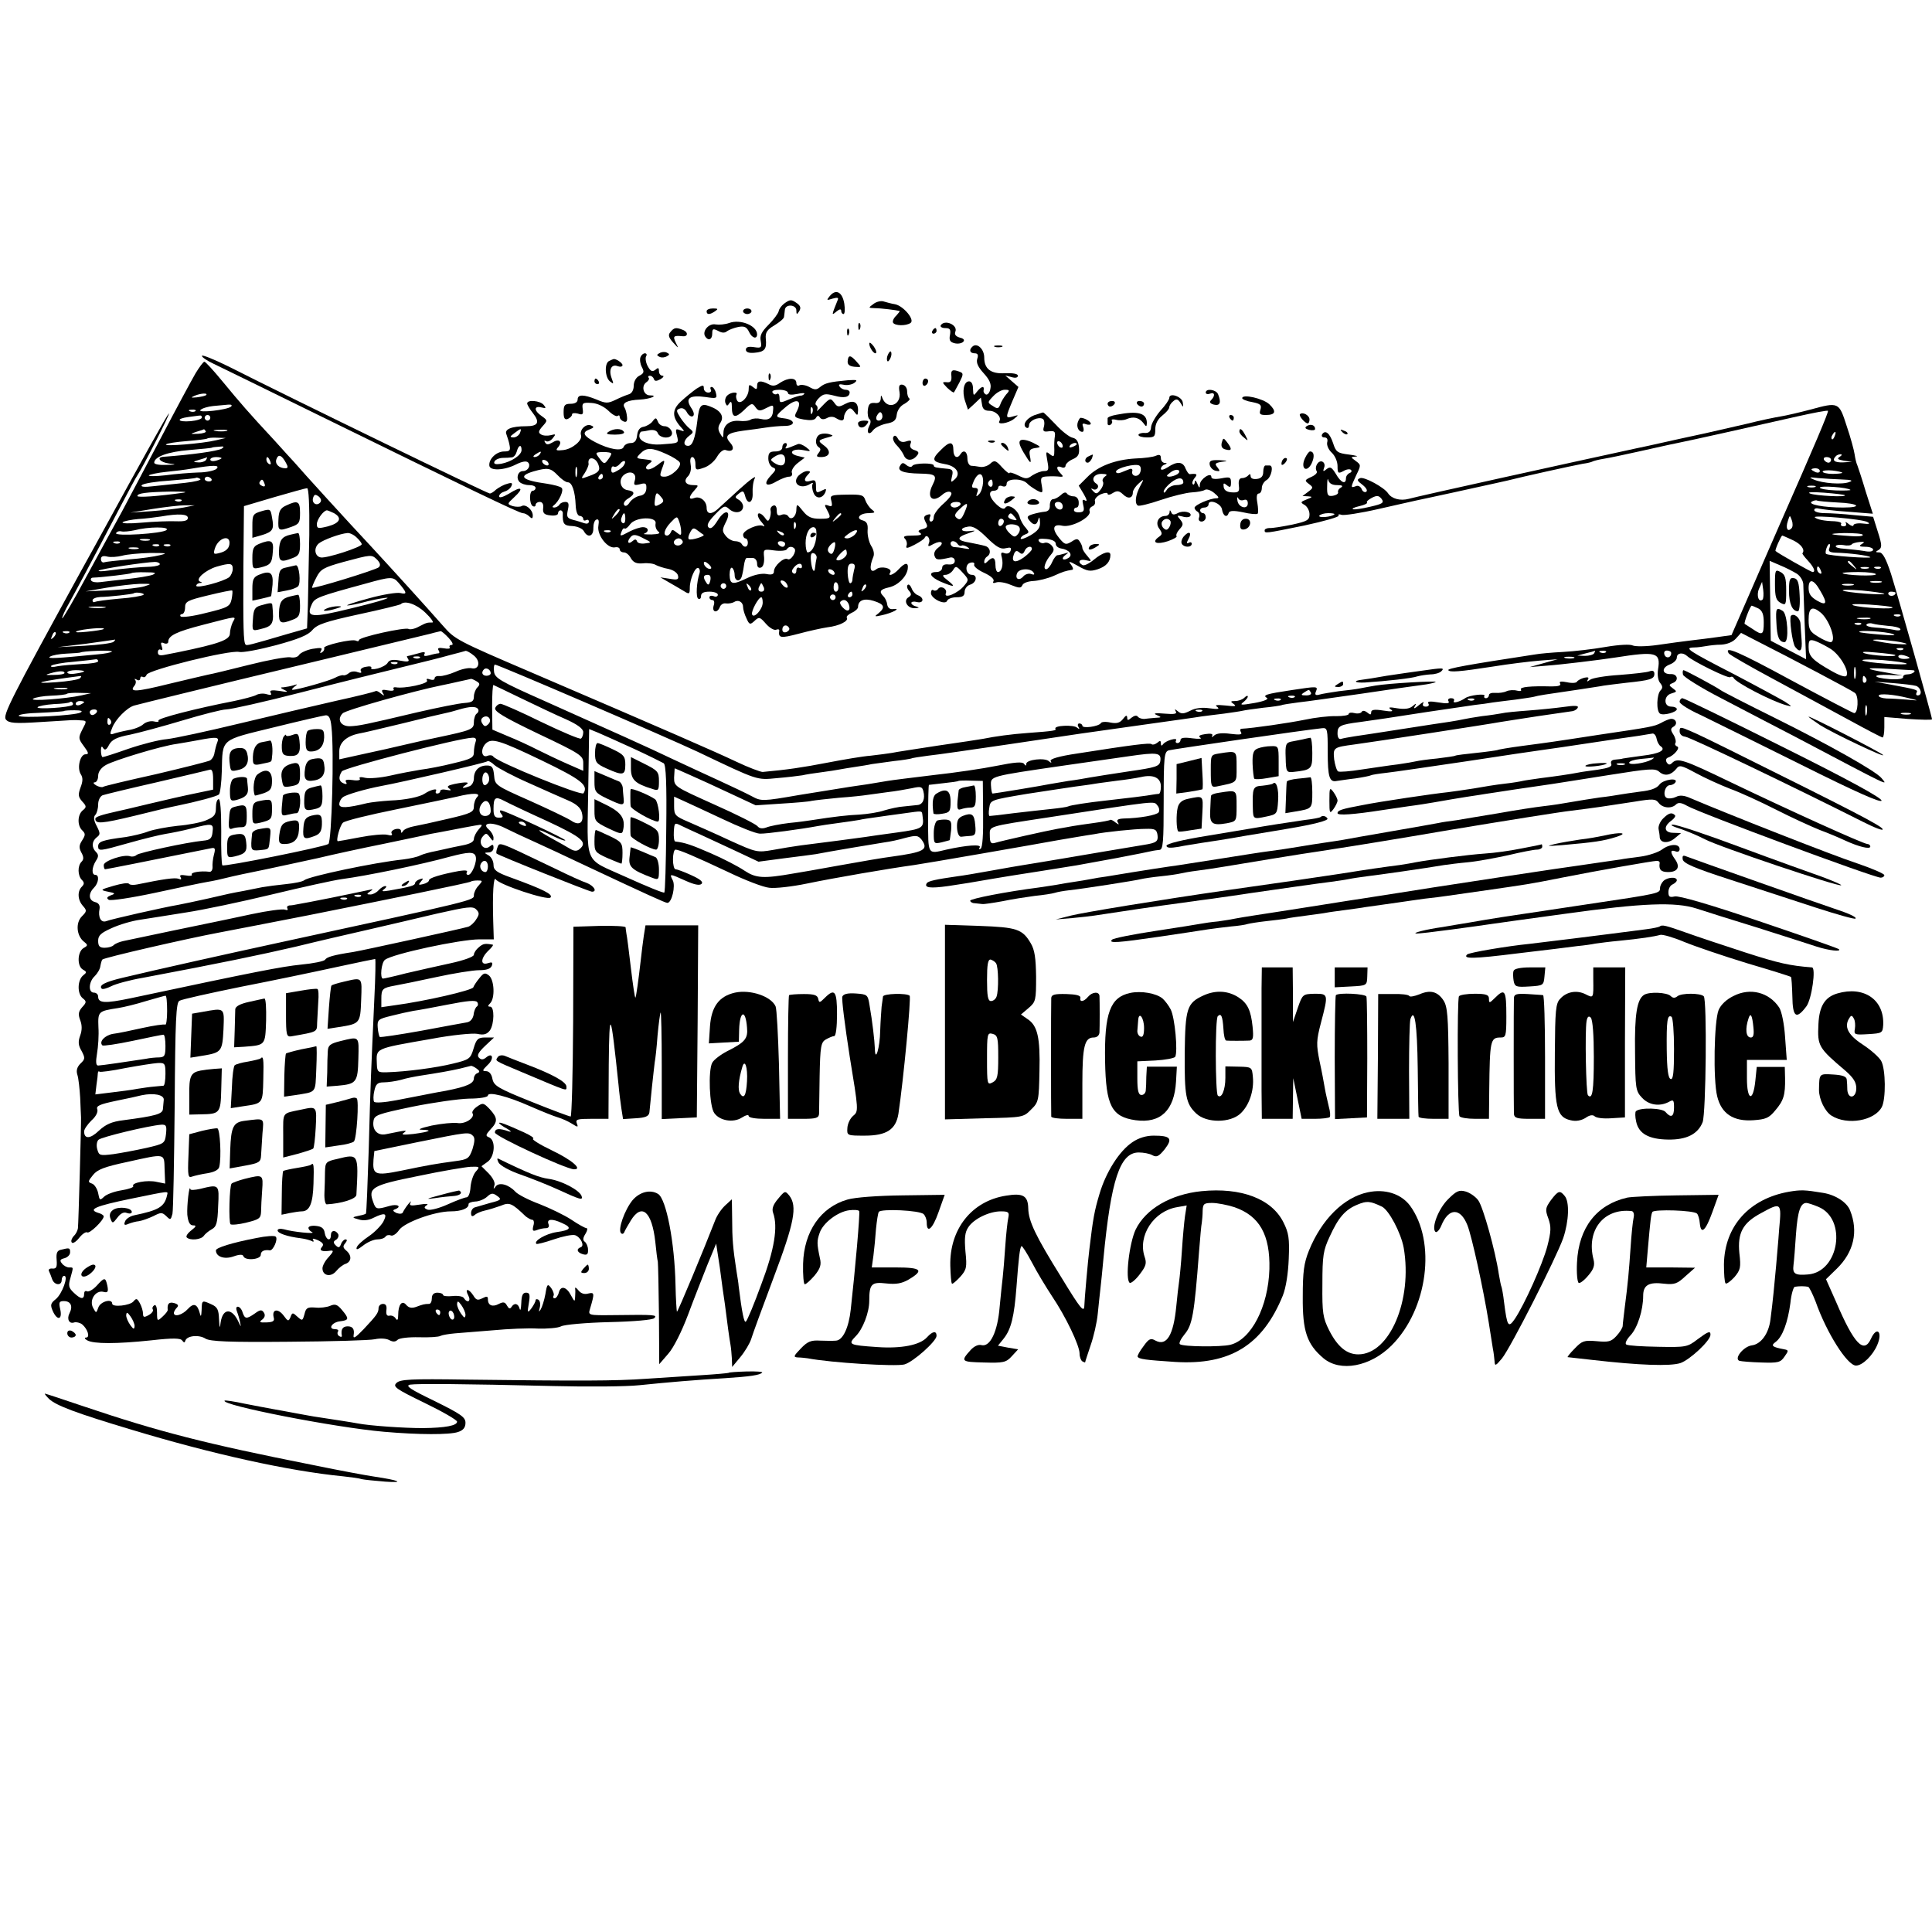 <?xml version="1.0" standalone="no"?>
<!DOCTYPE svg PUBLIC "-//W3C//DTD SVG 20010904//EN"
 "http://www.w3.org/TR/2001/REC-SVG-20010904/DTD/svg10.dtd">
<svg version="1.0" xmlns="http://www.w3.org/2000/svg"
 width="689pt" height="689pt" viewBox="0 0 689 689"
 preserveAspectRatio="xMidYMid meet">
<g transform="translate(0,689) scale(0.1,-0.1)"
fill="#000000" stroke="none">
<path d="M2959 5834 c-12 -15 -12 -16 10 -9 18 5 23 4 18 -6 -22 -55 -22 -55
-4 -40 11 9 17 10 17 2 0 -6 4 -11 8 -11 5 0 6 17 3 37 -7 42 -30 54 -52 27z"/>
<path d="M2796 5807 c-9 -7 -18 -19 -19 -27 -2 -8 -18 -30 -36 -48 -25 -25
-32 -39 -28 -58 4 -24 2 -26 -24 -22 -20 3 -29 0 -29 -9 0 -9 11 -13 31 -11
36 3 44 13 40 50 -2 22 4 32 31 48 18 11 34 24 34 30 1 5 2 17 3 25 2 22 41
19 41 -2 0 -15 2 -16 10 -3 7 11 5 19 -7 28 -21 15 -25 15 -47 -1z"/>
<path d="M3115 5806 c-19 -14 -19 -14 5 -15 21 0 77 -7 88 -10 2 -1 -4 -8 -12
-17 -9 -8 -14 -20 -11 -25 7 -11 45 -12 62 -1 17 11 -25 61 -55 67 -13 2 -31
7 -41 10 -9 3 -26 -1 -36 -9z"/>
<path d="M2520 5780 c0 -13 11 -13 30 0 12 8 11 10 -7 10 -13 0 -23 -4 -23
-10z"/>
<path d="M2650 5780 c0 -5 7 -10 15 -10 8 0 15 5 15 10 0 6 -7 10 -15 10 -8 0
-15 -4 -15 -10z"/>
<path d="M2600 5738 c-14 -5 -35 -7 -48 -5 -24 5 -49 -24 -37 -43 11 -17 25
-11 25 10 0 18 3 19 21 10 14 -8 24 -8 32 -1 7 5 25 12 40 15 22 4 30 0 39
-19 10 -21 28 -26 28 -7 -1 31 -60 55 -100 40z"/>
<path d="M3061 5724 c0 -11 3 -14 6 -6 3 7 2 16 -1 19 -3 4 -6 -2 -5 -13z"/>
<path d="M3355 5730 c-3 -5 4 -10 16 -10 17 0 20 -5 17 -24 -4 -19 0 -26 16
-30 11 -3 25 -1 31 5 6 6 2 12 -12 15 -14 4 -20 11 -16 21 10 24 -38 45 -52
23z"/>
<path d="M2391 5706 c-9 -10 -7 -19 9 -37 21 -23 21 -23 10 -1 -11 23 -8 26
23 23 21 -3 23 15 1 23 -23 9 -30 8 -43 -8z"/>
<path d="M3021 5704 c0 -11 3 -14 6 -6 3 7 2 16 -1 19 -3 4 -6 -2 -5 -13z"/>
<path d="M3325 5710 c-3 -5 -1 -10 4 -10 6 0 11 5 11 10 0 6 -2 10 -4 10 -3 0
-8 -4 -11 -10z"/>
<path d="M3100 5665 c0 -15 18 -40 24 -34 3 3 -1 14 -9 25 -8 10 -14 15 -15 9z"/>
<path d="M3467 5653 c-12 -11 -8 -23 9 -23 11 0 14 -6 9 -20 -4 -14 3 -29 23
-51 20 -22 28 -38 24 -55 -2 -14 -10 -23 -16 -21 -6 3 -10 10 -8 16 3 17 -9
13 -24 -6 -12 -16 -13 -15 -14 10 0 16 -5 27 -14 27 -19 0 -26 -36 -14 -71
l10 -30 23 21 23 22 4 -24 c2 -16 9 -23 26 -23 23 0 45 -22 36 -37 -9 -14 32
-8 52 8 18 15 18 15 -3 9 -28 -8 -28 -6 -2 56 l21 49 -23 20 -24 21 23 -6 c13
-4 22 -2 22 5 0 7 -17 10 -46 9 -50 -3 -74 15 -74 56 0 31 -27 55 -43 38z
m121 -170 c-8 -10 -18 -26 -21 -36 -6 -15 -10 -16 -26 -5 -20 12 -20 13 1 35
12 13 30 23 41 23 18 0 19 -2 5 -17z"/>
<path d="M3548 5653 c6 -2 18 -2 25 0 6 3 1 5 -13 5 -14 0 -19 -2 -12 -5z"/>
<path d="M2351 5630 c-10 -5 -9 -8 2 -13 7 -3 19 -2 26 3 10 5 9 8 -2 13 -7 3
-19 2 -26 -3z"/>
<path d="M3166 5624 c-4 -9 -4 -19 -1 -22 2 -3 7 3 11 12 4 9 4 19 1 22 -2 3
-7 -3 -11 -12z"/>
<path d="M720 5621 c0 -5 19 -18 43 -29 23 -11 191 -93 372 -182 532 -261 717
-350 729 -350 7 0 17 -5 24 -12 9 -9 12 -8 12 4 0 20 -26 42 -40 33 -5 -3 -20
-3 -31 0 -21 7 -21 8 5 32 36 33 26 41 -18 13 -22 -13 -36 -17 -36 -10 0 7 9
14 19 17 11 3 22 12 25 20 5 11 1 13 -17 7 -12 -3 -29 -13 -38 -20 -8 -8 -18
-14 -22 -14 -9 0 -683 327 -934 454 -51 25 -93 42 -93 37z"/>
<path d="M2284 5616 c-3 -8 -1 -24 5 -35 9 -17 8 -22 -9 -31 -12 -6 -20 -21
-20 -36 0 -15 -7 -27 -17 -30 -10 -3 -32 -12 -48 -20 -27 -13 -35 -13 -67 1
-47 19 -68 19 -68 0 0 -9 -9 -15 -25 -15 -21 0 -25 -5 -25 -30 0 -22 4 -28 15
-24 8 4 15 10 15 16 0 5 9 6 21 3 17 -6 20 -3 17 17 -3 21 1 23 31 21 21 -1
44 -12 61 -28 14 -14 29 -22 33 -18 4 3 7 2 7 -4 0 -6 6 -13 14 -16 10 -4 14
1 12 17 -1 12 -5 27 -9 33 -10 16 10 26 55 28 37 2 68 15 36 15 -23 0 -32 32
-14 46 9 6 13 14 9 17 -3 4 -1 7 5 7 5 0 12 -5 14 -12 3 -8 9 -8 24 0 10 6 13
12 7 12 -7 0 -13 7 -13 16 0 13 -3 14 -13 5 -11 -8 -17 -5 -27 13 -7 13 -9 29
-6 35 4 6 2 11 -4 11 -6 0 -13 -6 -16 -14z"/>
<path d="M3023 5602 c-1 -12 6 -18 24 -20 26 -2 26 -2 8 18 -22 25 -30 25 -32
2z"/>
<path d="M2173 5603 c-18 -7 -16 -58 2 -73 14 -11 14 -10 6 12 -11 30 0 51 22
42 9 -3 17 -2 17 4 0 8 -26 25 -33 21 -1 0 -8 -3 -14 -6z"/>
<path d="M697 5558 c-14 -24 -70 -128 -125 -233 -55 -104 -117 -222 -138 -261
-22 -39 -77 -141 -124 -227 -46 -86 -86 -154 -88 -152 -2 2 9 28 26 57 29 53
67 123 177 333 32 61 61 115 65 120 16 22 122 229 112 220 -8 -8 -80 -137
-257 -460 -18 -33 -44 -80 -58 -105 -249 -454 -278 -511 -266 -526 11 -13 31
-15 123 -9 131 8 116 8 144 6 22 -1 22 -2 6 -32 -15 -30 -15 -33 5 -60 17 -23
19 -29 6 -29 -19 0 -31 -48 -17 -71 8 -12 8 -25 -1 -48 -9 -25 -8 -33 6 -49
16 -17 16 -21 2 -32 -19 -16 -20 -55 -1 -72 11 -11 11 -16 -1 -35 -11 -17 -12
-26 -3 -43 9 -16 9 -25 1 -33 -15 -15 -14 -50 1 -65 9 -9 9 -15 0 -24 -17 -17
-15 -48 4 -69 14 -16 14 -19 -4 -37 -23 -23 -19 -69 7 -90 15 -12 15 -14 -1
-23 -22 -13 -24 -65 -2 -77 14 -8 14 -10 0 -21 -20 -17 -21 -65 -1 -81 14 -11
14 -15 -2 -32 -13 -15 -15 -25 -7 -46 7 -18 7 -36 0 -55 -8 -22 -7 -35 5 -55
13 -25 13 -29 -4 -45 -12 -12 -16 -25 -11 -40 4 -12 8 -49 10 -82 1 -33 3 -64
3 -70 1 -16 -9 -378 -11 -395 -1 -8 -7 -21 -15 -28 -7 -8 -11 -18 -7 -23 3 -5
15 2 26 16 11 14 24 23 29 20 8 -6 58 42 59 57 0 4 -9 10 -21 13 -36 12 -8 24
118 50 142 29 132 28 129 13 -9 -42 -30 -54 -117 -72 -15 -3 -30 -13 -33 -22
-5 -12 -2 -15 11 -9 10 4 27 9 39 10 12 2 34 10 51 18 27 14 31 14 46 0 15
-15 16 -14 22 8 3 13 6 188 8 388 2 307 5 366 17 372 8 5 107 27 220 50 113
22 266 54 339 70 74 16 137 29 139 29 2 0 1 -64 -3 -142 -11 -244 -14 -306
-20 -538 -4 -124 -8 -226 -10 -228 -2 -2 -11 -5 -22 -7 -29 -6 -29 -7 -3 -14
15 -5 35 -3 52 6 41 20 51 17 35 -14 -8 -14 -31 -38 -52 -52 -21 -14 -41 -32
-43 -40 -3 -10 5 -7 23 7 15 12 38 22 51 22 12 0 25 4 29 10 3 5 12 7 19 4 7
-3 20 6 29 19 18 27 126 67 185 67 38 0 64 11 63 25 -1 5 10 9 23 10 14 0 33
8 43 17 15 14 21 14 36 3 17 -12 15 -15 -25 -25 -23 -7 -49 -14 -55 -16 -7 -2
-13 -11 -13 -20 0 -12 4 -14 13 -7 6 6 23 13 37 16 14 3 39 11 56 17 31 13 39
10 89 -38 8 -6 18 -12 23 -12 6 0 8 -10 4 -22 -4 -17 -2 -20 12 -15 10 4 24 7
33 7 9 0 13 6 9 15 -7 18 13 20 49 3 36 -16 31 -25 -20 -32 -39 -6 -83 -32
-72 -42 2 -2 30 5 62 16 32 11 66 18 76 15 20 -7 35 -38 20 -43 -17 -6 -13
-19 8 -25 15 -4 19 0 18 17 0 11 -6 24 -12 28 -7 5 -6 14 3 28 7 11 8 20 4 20
-5 0 -29 13 -54 30 -24 16 -76 41 -114 56 -38 14 -77 34 -86 44 -24 26 -58 35
-70 19 -8 -11 -9 -10 -5 3 4 10 -5 27 -20 43 l-26 26 21 15 c27 18 31 78 6 88
-13 5 -12 9 5 28 27 28 26 41 -2 72 -22 23 -25 24 -45 10 -12 -8 -20 -19 -17
-24 10 -16 -26 -40 -54 -35 -15 2 -56 -2 -91 -9 -40 -9 -53 -15 -36 -15 41 -1
30 -7 -29 -15 -36 -4 -46 -3 -35 4 15 11 10 10 -64 -5 -29 -6 -49 15 -44 47 3
21 14 25 138 51 74 15 165 28 203 29 37 0 67 5 67 11 0 15 69 -2 150 -38 41
-18 86 -36 100 -40 14 -4 36 -14 49 -22 22 -14 24 -14 18 1 -5 14 2 16 53 16
l60 0 1 193 c2 207 7 195 35 -73 2 -25 7 -62 10 -83 l6 -38 46 3 c34 2 46 7
48 21 1 9 5 50 9 90 4 39 9 80 10 89 2 9 7 52 10 95 4 43 9 80 11 82 2 2 4
-82 4 -188 l0 -192 63 3 62 3 3 343 2 342 -94 0 -94 0 -6 -37 c-3 -21 -8 -60
-11 -88 -8 -70 -16 -129 -19 -133 -2 -1 -9 46 -16 105 -7 60 -14 115 -16 123
-1 8 -3 19 -3 23 -1 4 -43 6 -93 5 l-93 -3 -1 -337 c-1 -186 -5 -339 -9 -340
-3 0 -66 23 -140 53 -120 48 -134 57 -139 82 -3 17 -12 27 -23 27 -14 0 -13 3
5 21 25 22 20 48 -4 28 -11 -9 -18 -9 -26 -1 -8 8 -2 19 22 42 l32 30 -31 0
c-26 0 -32 -5 -42 -39 -11 -37 -15 -40 -73 -54 -60 -15 -167 -29 -236 -31 -32
-1 -35 1 -36 29 -2 58 -12 54 194 90 74 14 147 21 164 18 23 -5 34 -2 45 12
16 23 17 85 1 85 -9 0 -9 3 0 12 18 18 15 83 -4 99 -14 11 -19 10 -34 -9 -10
-12 -20 -27 -22 -33 -4 -11 -174 -50 -280 -64 l-48 -7 0 30 c0 35 4 39 48 47
17 3 82 16 146 30 64 14 133 25 155 25 26 0 41 5 45 16 4 12 1 14 -14 9 -28
-9 -26 18 2 45 12 11 19 21 15 21 -27 5 -34 4 -49 -9 -10 -8 -18 -20 -18 -27
0 -7 -36 -20 -82 -30 -46 -10 -117 -26 -160 -36 -42 -11 -79 -19 -82 -19 -12
0 -6 58 7 67 26 21 269 73 337 73 l51 0 -2 63 c-3 100 1 163 9 151 12 -19 184
-76 195 -65 11 11 -25 29 -140 71 -53 19 -63 27 -63 46 0 13 -8 28 -17 33 -17
10 -17 10 0 11 9 0 17 7 17 16 0 13 -3 14 -14 5 -21 -17 -43 13 -25 35 12 14
14 14 26 -2 11 -15 13 -15 13 -2 0 8 -7 21 -16 29 -30 25 10 30 57 6 24 -12
73 -35 109 -51 36 -16 110 -51 165 -77 236 -111 298 -139 305 -139 16 0 30 61
19 81 -12 24 -12 24 46 -2 31 -14 50 -18 57 -11 7 7 -6 17 -37 31 -26 12 -51
21 -56 21 -5 0 -9 16 -9 35 0 19 4 35 9 35 12 0 67 -23 190 -81 58 -28 123
-53 144 -55 21 -3 82 4 135 15 96 20 294 54 382 66 37 5 445 76 515 89 11 2
40 7 65 11 25 4 53 9 62 10 39 8 146 19 183 19 34 1 40 -2 43 -22 3 -23 -4
-28 -48 -35 -84 -14 -180 -30 -285 -48 -66 -11 -131 -22 -145 -24 -14 -2 -65
-11 -115 -20 -49 -9 -103 -18 -120 -20 -77 -11 -105 -17 -110 -25 -10 -16 12
-19 76 -10 61 9 78 12 159 26 53 9 67 11 175 28 55 9 111 18 125 20 154 28
155 28 230 43 19 4 38 8 43 9 4 1 14 2 22 3 13 1 15 28 15 175 0 158 2 175 18
180 14 4 480 72 547 79 19 2 20 -4 20 -83 0 -92 6 -111 33 -105 9 1 39 6 66 9
27 4 52 9 55 11 3 2 29 6 56 9 28 3 156 22 285 41 129 20 253 38 275 41 22 3
99 14 170 25 72 11 148 22 170 25 22 4 44 7 49 8 6 0 12 -8 14 -19 2 -11 9
-23 14 -26 21 -14 -4 -27 -64 -34 -35 -5 -66 -9 -70 -10 -5 -2 -17 -3 -28 -4
-12 -1 -17 -6 -14 -15 4 -10 -9 -15 -48 -21 -29 -4 -60 -8 -68 -10 -30 -6 -86
-14 -135 -20 -27 -4 -57 -8 -65 -10 -8 -2 -37 -7 -65 -10 -27 -3 -77 -11 -110
-17 -33 -5 -73 -11 -90 -13 -50 -5 -246 -34 -305 -46 -76 -14 -90 -19 -90 -29
0 -9 57 -5 160 11 36 5 79 12 95 14 30 4 47 6 155 25 30 5 73 12 95 15 22 4
81 12 130 20 50 7 108 16 130 19 22 3 113 18 203 32 145 23 165 25 180 11 19
-16 41 -12 60 11 11 15 18 13 70 -15 31 -17 86 -42 122 -56 36 -13 110 -47
165 -75 55 -28 125 -60 155 -72 30 -11 70 -28 89 -37 50 -23 91 -33 91 -22 0
5 -5 9 -10 9 -14 0 -283 122 -489 221 -166 80 -188 88 -208 68 -8 -8 -13 -7
-19 2 -4 7 -3 14 4 17 22 7 46 36 33 40 -6 2 -9 8 -6 12 3 5 0 19 -7 30 -11
17 -11 22 1 29 16 10 7 30 -12 27 -6 -1 -21 -7 -33 -14 -25 -13 -36 -15 -219
-42 -77 -12 -151 -23 -165 -25 -14 -2 -63 -9 -110 -15 -46 -6 -87 -13 -90 -15
-3 -1 -36 -6 -75 -10 -38 -4 -72 -8 -75 -10 -3 -2 -33 -6 -65 -10 -33 -3 -67
-8 -75 -10 -8 -2 -37 -7 -65 -11 -27 -3 -85 -12 -127 -18 -43 -7 -82 -10 -86
-7 -5 3 -11 23 -14 43 -4 42 -3 43 72 53 54 7 484 73 520 80 14 2 75 12 135
21 61 9 117 17 124 18 8 2 16 7 18 13 3 7 -14 7 -49 2 -29 -4 -87 -10 -128
-13 -41 -3 -84 -7 -95 -10 -11 -2 -42 -7 -70 -10 -27 -4 -57 -9 -65 -11 -8 -2
-31 -6 -50 -9 -19 -3 -96 -14 -170 -26 -74 -12 -151 -23 -170 -26 -19 -3 -41
-7 -47 -9 -8 -3 -13 5 -13 20 0 26 9 31 80 40 66 9 91 13 240 36 74 11 151 22
170 25 19 2 49 6 65 9 17 2 53 7 80 10 28 4 57 8 65 10 17 5 39 8 155 25 44 7
87 13 95 15 8 1 44 6 80 10 85 9 100 13 100 32 0 10 -6 13 -17 9 -9 -4 -57 -9
-107 -13 -50 -3 -97 -11 -105 -17 -11 -8 -13 -8 -8 1 5 7 0 9 -13 6 -11 -3
-23 -9 -26 -14 -2 -5 -19 -6 -36 -2 -21 4 -29 3 -24 -5 4 -7 -7 -10 -31 -10
-75 2 -114 -2 -109 -11 4 -5 -3 -7 -14 -4 -11 3 -28 2 -37 -2 -10 -5 -28 -7
-40 -6 -13 1 -23 -2 -23 -8 0 -6 -5 -11 -11 -11 -5 0 -8 4 -5 8 6 10 -54 3
-69 -8 -19 -13 -46 -20 -40 -10 3 6 -1 10 -10 10 -9 0 -13 -5 -9 -11 5 -8 -6
-9 -36 -4 -30 5 -41 4 -36 -4 4 -6 0 -11 -9 -11 -10 0 -13 5 -9 13 4 6 -3 3
-16 -8 -14 -12 -20 -14 -15 -5 8 13 6 13 -8 1 -11 -9 -29 -11 -54 -7 -28 5
-34 4 -23 -4 11 -7 4 -9 -27 -4 -31 5 -43 3 -43 -6 0 -10 -3 -10 -14 -1 -9 7
-17 8 -20 2 -3 -5 -15 -7 -26 -4 -11 3 -20 1 -20 -3 0 -5 -20 -8 -45 -8 -25 1
-76 -5 -113 -13 -54 -11 -183 -30 -225 -32 -5 -1 -5 -6 -1 -13 5 -8 -5 -9 -38
-5 -29 4 -49 2 -58 -6 -7 -7 -10 -7 -7 -1 4 7 -5 9 -25 6 -20 -3 -26 -7 -17
-13 7 -4 -6 -5 -29 -2 -28 4 -42 2 -42 -6 0 -6 -5 -11 -11 -11 -5 0 -8 4 -5 9
8 13 -37 0 -46 -13 -5 -7 -8 -6 -8 3 0 10 -3 11 -13 2 -8 -6 -16 -8 -20 -5 -5
6 -73 -3 -264 -33 -68 -10 -100 -20 -96 -27 4 -8 3 -8 -6 -1 -14 14 -81 6 -81
-9 0 -8 -2 -8 -8 0 -5 8 -33 6 -97 -7 -49 -10 -151 -25 -225 -33 -74 -9 -148
-18 -165 -21 -58 -10 -90 -15 -134 -21 -25 -4 -106 -17 -180 -29 -133 -23
-136 -23 -171 -4 -19 10 -71 35 -115 55 -44 20 -117 54 -162 75 -94 45 -215
99 -463 210 -156 69 -175 81 -178 103 -2 14 0 26 3 26 11 0 608 -257 723 -311
218 -104 210 -101 283 -94 37 3 77 8 90 10 13 3 44 8 69 11 25 3 54 8 65 10
10 2 35 6 55 9 20 3 46 7 59 10 13 2 49 7 80 11 31 3 58 8 61 9 3 2 30 6 60
10 30 3 161 22 290 41 275 41 246 37 475 69 99 14 194 27 210 30 17 2 53 7 80
10 28 4 57 8 65 10 8 2 42 7 75 11 33 3 62 8 65 9 3 2 30 6 60 10 30 3 132 18
225 31 94 14 190 28 215 31 25 3 47 8 50 11 6 5 -168 -5 -215 -13 -16 -3 -41
-7 -55 -10 -14 -3 -47 -7 -75 -10 -27 -4 -59 -9 -69 -12 -14 -4 -18 -1 -13 11
8 19 6 19 -86 5 -93 -14 -105 -18 -89 -28 8 -4 -10 -12 -44 -18 -46 -8 -54 -8
-41 2 9 7 17 16 17 21 0 4 -5 3 -12 -4 -7 -7 -21 -12 -33 -12 -17 0 -18 -2 -5
-11 11 -8 4 -9 -29 -5 -32 3 -41 2 -30 -5 10 -8 2 -9 -27 -5 -27 4 -52 1 -70
-9 -22 -11 -31 -12 -43 -2 -11 9 -13 9 -8 0 6 -9 -5 -11 -40 -8 -33 3 -42 1
-28 -5 19 -8 18 -9 -5 -10 -14 -1 -32 -3 -40 -4 -8 0 -18 3 -22 8 -4 6 -13 4
-22 -3 -13 -11 -16 -11 -16 0 -1 10 -5 8 -15 -5 -11 -14 -22 -17 -44 -13 -17
4 -33 3 -35 -2 -8 -12 -66 -20 -66 -9 0 4 -5 8 -11 8 -5 0 -7 -6 -3 -12 5 -9
4 -10 -5 -3 -11 11 -84 8 -77 -4 4 -6 -3 -8 -99 -15 -57 -4 -116 -12 -160 -21
-11 -2 -83 -13 -160 -24 -77 -12 -151 -23 -164 -26 -13 -2 -48 -7 -76 -10 -28
-2 -98 -14 -155 -25 -88 -17 -142 -25 -230 -33 -8 0 -51 16 -95 37 -76 36
-243 109 -730 318 -264 113 -273 118 -314 165 -65 74 -187 208 -261 288 -76
81 -242 263 -270 296 -9 9 -40 44 -70 77 -94 101 -123 135 -185 210 -32 39
-62 72 -66 72 -4 0 -18 -19 -32 -42z m38 -77 c-3 -3 -18 -6 -33 -8 -22 -2 -23
-1 -7 6 22 9 48 10 40 2z m89 -41 c-13 -12 -122 -24 -109 -12 6 6 26 12 45 14
19 2 44 4 54 5 11 1 15 -2 10 -7z m-127 -16 c-3 -3 -12 -4 -19 -1 -8 3 -5 6 6
6 11 1 17 -2 13 -5z m23 -23 c0 -5 -18 -11 -40 -13 -48 -4 -54 9 -7 15 17 2
35 5 40 5 4 1 7 -2 7 -7z m30 -1 c0 -5 -4 -10 -10 -10 -5 0 -10 5 -10 10 0 6
5 10 10 10 6 0 10 -4 10 -10z m-16 -48 c2 -4 -10 -8 -27 -9 -30 -1 -30 -1 -7
7 14 4 26 8 27 9 1 1 4 -3 7 -7z m74 1 c-10 -2 -28 -2 -40 0 -13 2 -5 4 17 4
22 1 32 -1 23 -4z m-37 -33 c-49 -12 -187 -23 -179 -15 3 4 37 9 75 12 37 3
70 7 72 9 2 2 18 4 35 3 l31 -1 -34 -8z m20 -30 c-16 -9 -110 -22 -208 -29
-27 -2 -12 -20 20 -24 28 -3 26 -4 -10 -5 -24 -1 -43 2 -43 8 0 21 49 39 125
45 44 4 81 7 82 9 1 1 12 2 25 3 17 2 19 0 9 -7z m229 -51 c8 -14 7 -19 -2
-19 -23 0 -39 16 -32 33 7 19 19 14 34 -14z m-285 11 c-3 -5 -16 -10 -28 -9
-20 1 -20 2 3 9 14 4 26 8 28 9 2 1 0 -3 -3 -9z m55 6 c0 -2 -9 -6 -20 -9 -11
-3 -20 -1 -20 4 0 5 9 9 20 9 11 0 20 -2 20 -4z m174 -12 c3 -8 2 -12 -4 -9
-6 3 -10 10 -10 16 0 14 7 11 14 -7z m-192 -26 c-6 -6 -36 -13 -65 -13 -28 -1
-81 -5 -117 -10 -36 -4 -62 -4 -59 0 4 3 31 9 60 12 30 3 72 8 94 12 77 13
101 13 87 -1z m-112 -50 c-36 -4 -87 -9 -114 -12 -32 -4 -46 -2 -40 4 6 6 50
13 99 16 50 4 92 8 94 10 2 2 9 0 15 -4 6 -4 -18 -10 -54 -14z m94 14 c3 -5
-1 -9 -9 -9 -8 0 -15 4 -15 9 0 4 4 8 9 8 6 0 12 -4 15 -8z m189 -16 c4 -10 1
-13 -8 -9 -8 3 -12 9 -9 14 7 12 11 11 17 -5z m160 -184 c-2 -92 -4 -204 -5
-250 l-3 -83 -70 -20 c-136 -40 -145 -42 -149 -38 -8 7 -9 63 -8 279 l2 215
108 32 c59 17 112 32 117 32 6 1 9 -60 8 -167z m-448 151 c-91 -13 -165 -18
-165 -12 0 10 30 14 120 16 41 0 62 -1 45 -4z m486 -36 c-13 -13 -31 0 -24 19
4 11 8 12 20 3 9 -8 10 -16 4 -22z m-494 7 c-3 -3 -12 -4 -19 -1 -8 3 -5 6 6
6 11 1 17 -2 13 -5z m8 -24 c-22 -4 -74 -10 -115 -13 l-75 -5 80 13 c44 7 96
13 115 13 l35 0 -40 -8z m536 -20 c30 -17 22 -35 -21 -47 -36 -9 -40 -8 -40 8
0 16 24 49 36 49 3 0 14 -5 25 -10z m-521 -17 c0 -10 -13 -13 -42 -12 -24 1
-79 -1 -123 -5 -45 -4 -74 -3 -67 2 6 4 31 9 55 11 23 1 60 6 81 9 63 11 96 9
96 -5z m-76 -43 c-13 -13 -188 -24 -180 -11 4 6 12 8 19 6 7 -2 28 0 47 4 50
13 126 13 114 1z m678 -27 c10 -9 18 -20 18 -24 0 -10 -126 -51 -146 -47 -22
4 -26 34 -7 50 16 13 76 35 102 37 8 1 23 -6 33 -16z m-739 -10 c-7 -2 -21 -2
-30 0 -10 3 -4 5 12 5 17 0 24 -2 18 -5z m285 -15 c-2 -14 -13 -24 -31 -29
-25 -7 -27 -6 -21 14 12 40 58 53 52 15z m-391 6 c-3 -3 -12 -4 -19 -1 -8 3
-5 6 6 6 11 1 17 -2 13 -5z m140 -10 c-3 -3 -12 -4 -19 -1 -8 3 -5 6 6 6 11 1
17 -2 13 -5z m40 0 c-3 -3 -12 -4 -19 -1 -8 3 -5 6 6 6 11 1 17 -2 13 -5z
m-114 -11 c-7 -2 -21 -2 -30 0 -10 3 -4 5 12 5 17 0 24 -2 18 -5z m77 -23
c-19 -5 -69 -12 -110 -15 -41 -4 -81 -8 -87 -10 -7 -3 -13 2 -13 11 0 10 7 13
23 9 12 -3 36 -1 52 3 17 5 62 9 100 10 59 0 65 -1 35 -8z m775 -16 c11 -12
13 -20 6 -27 -9 -9 -233 -78 -238 -73 -1 1 5 17 15 36 15 30 25 36 97 56 101
27 100 27 120 8z m-775 -16 c0 -4 -15 -8 -32 -9 -37 -1 -94 -6 -153 -14 -21
-3 -36 -3 -33 0 6 6 163 30 201 31 9 0 17 -4 17 -8z m260 -17 c0 -10 -6 -23
-12 -29 -20 -16 -118 -42 -118 -31 0 5 6 9 13 10 9 0 9 2 0 5 -18 8 20 41 59
53 49 14 58 13 58 -8z m-286 -21 c-11 -4 -52 -11 -90 -15 -38 -4 -81 -9 -96
-11 -15 -2 -30 0 -33 6 -3 5 0 10 7 10 33 1 133 13 137 16 2 2 25 4 50 3 35 0
41 -2 25 -9z m877 -28 c31 -36 32 -43 7 -37 -12 3 -63 -5 -113 -19 -49 -13
-84 -25 -76 -25 7 -1 40 6 73 15 33 8 65 13 70 12 6 -2 -51 -19 -127 -37 -146
-36 -165 -34 -143 14 10 23 24 28 193 74 89 25 97 25 116 3z m-906 -13 c-16
-5 -70 -11 -120 -14 l-90 -4 75 13 c41 7 95 13 120 14 42 0 43 0 15 -9z m311
-46 c-6 -26 -13 -30 -92 -49 -46 -12 -87 -17 -90 -12 -3 4 0 8 5 8 6 0 11 11
11 23 0 22 8 26 83 44 45 11 84 19 85 17 2 -1 1 -15 -2 -31z m-314 16 c-4 -4
-43 -11 -87 -14 -44 -4 -83 -9 -87 -12 -5 -2 -8 1 -8 6 0 6 12 11 28 12 28 0
115 10 119 13 7 6 41 0 35 -5z m1005 -64 c20 -19 31 -35 25 -35 -19 0 -20 0
-49 -15 -14 -8 -31 -11 -36 -8 -12 7 -177 -29 -177 -40 0 -4 -4 -5 -10 -2 -13
8 -120 -17 -114 -26 2 -4 -1 -11 -7 -15 -8 -5 -9 -3 -4 6 6 10 0 11 -31 6 -21
-4 -42 -14 -47 -21 -4 -8 -18 -12 -32 -9 -14 2 -80 -10 -147 -27 -68 -17 -133
-33 -146 -35 -12 -3 -75 -17 -140 -33 -117 -29 -142 -30 -123 -7 6 7 7 17 3
21 -4 5 -1 5 6 1 6 -4 12 -2 12 4 0 6 4 9 9 6 5 -3 11 0 14 8 7 17 297 89 330
81 12 -3 71 8 131 24 81 22 115 36 130 54 17 20 46 30 165 56 80 17 147 34
150 36 14 15 56 1 88 -30z m-1144 18 c-13 -2 -35 -2 -50 0 -16 2 -5 4 22 4 28
0 40 -2 28 -4z m457 -52 c-5 -11 -10 -29 -10 -40 0 -23 -39 -37 -185 -67 -11
-2 -32 -6 -46 -9 -19 -4 -26 -2 -26 9 0 8 5 12 10 9 6 -4 8 1 4 11 -5 14 -3
17 8 12 8 -3 15 -1 15 5 0 22 28 36 125 61 124 32 118 32 105 9z m-460 -24
c-3 -3 -30 -7 -60 -10 -30 -3 -46 -3 -36 2 20 8 103 15 96 8z m-179 -30 c-10
-9 -11 -8 -5 6 3 10 9 15 12 12 3 -3 0 -11 -7 -18z m56 17 c-3 -3 -12 -4 -19
-1 -8 3 -5 6 6 6 11 1 17 -2 13 -5z m1353 -19 c13 -14 18 -25 11 -25 -7 0 -10
-4 -7 -9 3 -4 -6 -6 -21 -3 -18 3 -24 1 -19 -7 4 -6 4 -11 -1 -11 -4 0 -19 -3
-32 -7 -16 -4 -22 -3 -17 5 4 8 -3 8 -26 1 -18 -5 -34 -9 -36 -9 -2 0 0 -5 4
-11 5 -9 -3 -10 -29 -5 -25 5 -38 3 -44 -7 -4 -8 -21 -17 -36 -21 -16 -4 -26
-3 -23 2 3 5 -6 7 -19 4 -14 -2 -22 -9 -18 -15 4 -7 0 -8 -12 -4 -9 4 -23 3
-30 -3 -7 -6 -17 -10 -21 -8 -5 1 -18 -3 -29 -9 -20 -11 -134 -43 -151 -43 -5
0 -2 5 6 11 12 9 12 10 -3 5 -10 -3 -26 -6 -35 -7 -14 0 -13 -2 3 -10 15 -7
10 -8 -18 -3 -28 4 -37 2 -32 -6 5 -9 1 -10 -13 -6 -11 4 -29 3 -39 -3 -10 -5
-45 -14 -78 -21 -134 -26 -275 -62 -270 -70 3 -4 -4 -6 -15 -3 -12 3 -28 -1
-38 -9 -9 -9 -34 -19 -55 -22 -21 -4 -45 -10 -53 -13 -12 -4 -13 0 -4 21 11
30 53 73 79 80 13 4 325 80 371 91 23 5 651 157 685 165 17 5 33 8 36 9 3 1
16 -10 29 -24z m-1195 -14 c-6 -5 -53 -11 -105 -14 l-95 -5 100 12 c55 8 102
14 105 15 2 0 0 -3 -5 -8z m-6 -35 c-3 -3 -27 -8 -55 -10 -142 -14 -178 -16
-166 -8 7 5 34 10 59 11 26 1 48 3 50 4 1 2 29 5 60 6 32 1 55 0 52 -3z m1291
-14 c25 -20 19 -52 -9 -45 -10 2 -36 -3 -57 -13 -21 -9 -47 -16 -56 -15 -10 1
-18 -2 -18 -8 0 -6 -7 -7 -17 -4 -10 4 -14 2 -10 -4 7 -11 -82 -30 -112 -24
-7 1 -10 -2 -7 -7 3 -5 -6 -7 -21 -4 -20 4 -24 2 -18 -9 7 -11 6 -12 -7 -2 -8
7 -17 11 -19 8 -3 -2 -65 -18 -139 -34 -74 -17 -229 -53 -345 -81 -116 -28
-232 -53 -260 -56 -27 -2 -89 -18 -136 -34 -48 -17 -89 -30 -93 -30 -3 0 -6
10 -6 23 0 15 3 18 8 9 6 -9 12 -6 21 12 10 18 27 27 75 36 33 7 118 30 188
51 70 21 140 39 155 39 15 0 136 27 268 61 132 34 294 74 360 90 66 16 143 35
170 43 28 7 53 14 56 15 4 0 17 -7 29 -17z m-193 -8 c-3 -3 -12 -4 -19 -1 -8
3 -5 6 6 6 11 1 17 -2 13 -5z m-1147 -12 c0 -5 -26 -9 -57 -10 -32 -2 -71 -5
-88 -8 -16 -4 -27 -3 -22 2 4 4 40 11 80 14 39 4 75 8 80 9 4 0 7 -3 7 -7z
m1067 -8 c-3 -3 -12 -4 -19 -1 -8 3 -5 6 6 6 11 1 17 -2 13 -5z m333 -35 c0
-5 -7 -9 -15 -9 -15 0 -20 12 -9 23 8 8 24 -1 24 -14z m-1520 1 c0 -4 -17 -7
-37 -7 -32 -1 -34 0 -13 6 32 9 50 9 50 1z m70 6 c0 -2 -13 -6 -30 -8 -16 -3
-30 -1 -30 4 0 4 14 8 30 8 17 0 30 -2 30 -4z m-15 -25 c-6 -5 -44 -11 -85
-14 -98 -7 -55 4 85 22 6 1 6 -2 0 -8z m1415 -11 c12 -7 12 -12 2 -22 -6 -6
-12 -21 -12 -32 0 -17 -7 -21 -33 -23 -19 -1 -94 -16 -168 -33 -185 -44 -210
-49 -242 -50 -33 0 -46 25 -25 46 11 12 254 80 353 100 11 2 38 8 60 13 22 5
42 9 45 10 3 0 12 -4 20 -9z m160 -61 c52 -25 123 -59 158 -74 42 -19 62 -34
62 -46 0 -10 -4 -20 -8 -23 -5 -3 -68 24 -141 59 -73 36 -139 65 -146 65 -7 0
-16 -7 -19 -15 -4 -12 31 -33 154 -92 150 -71 160 -78 160 -104 l0 -28 -57 25
c-32 14 -80 37 -108 51 -27 14 -75 36 -105 48 l-54 23 -1 81 c0 45 2 80 5 78
3 -1 48 -23 100 -48z m-1622 34 c-10 -2 -28 -2 -40 0 -13 2 -5 4 17 4 22 1 32
-1 23 -4z m4437 -13 c3 -6 -4 -10 -17 -10 -18 0 -20 2 -8 10 19 12 18 12 25 0z
m-4385 -10 c-55 -12 -186 -22 -172 -12 7 5 36 10 64 11 29 1 55 4 57 7 2 2 23
4 45 3 l41 -1 -35 -8z m4327 -6 c-3 -3 -12 -4 -19 -1 -8 3 -5 6 6 6 11 1 17
-2 13 -5z m-50 -10 c-3 -3 -12 -4 -19 -1 -8 3 -5 6 6 6 11 1 17 -2 13 -5z
m690 0 c-3 -3 -12 -4 -19 -1 -8 3 -5 6 6 6 11 1 17 -2 13 -5z m-4998 -18 c-9
-9 -131 -17 -125 -8 3 4 29 9 58 11 29 1 55 4 57 7 2 2 7 2 9 -1 3 -3 3 -7 1
-9z m41 10 c0 -2 -7 -6 -15 -10 -8 -3 -15 -1 -15 4 0 6 7 10 15 10 8 0 15 -2
15 -4z m1405 -25 c3 -5 1 -12 -5 -16 -5 -3 -10 -17 -10 -30 0 -26 -7 -29 -130
-55 -30 -6 -83 -18 -117 -26 -33 -8 -100 -23 -147 -33 l-86 -19 0 29 c0 31 26
54 70 63 14 2 84 19 155 36 72 18 139 34 150 36 11 2 34 8 50 13 40 12 63 13
70 2z m-1418 -12 c-19 -11 -214 -21 -220 -12 -3 5 32 10 76 11 45 2 83 5 85 6
1 2 18 3 38 3 23 0 31 -3 21 -8z m58 1 c-3 -5 -10 -10 -16 -10 -5 0 -9 5 -9
10 0 6 7 10 16 10 8 0 12 -4 9 -10z m3942 4 c-3 -3 -12 -4 -19 -1 -8 3 -5 6 6
6 11 1 17 -2 13 -5z m-3105 -56 c10 -83 1 -410 -11 -418 -18 -11 -372 -82
-378 -76 -3 3 -5 57 -4 121 0 71 -3 115 -9 115 -6 0 -10 -14 -10 -31 0 -25 -6
-32 -34 -44 -18 -8 -64 -17 -102 -20 -38 -4 -85 -13 -105 -20 -20 -8 -56 -16
-80 -20 -85 -11 -99 -16 -99 -34 0 -17 8 -16 103 11 56 16 118 31 137 34 19 3
60 11 91 19 77 20 81 19 77 -12 -2 -23 -9 -29 -33 -31 -61 -6 -230 -43 -238
-51 -5 -5 -15 -7 -22 -5 -22 9 -95 -16 -95 -31 0 -8 2 -15 5 -15 4 0 141 27
378 75 14 3 16 -1 10 -23 -4 -15 -6 -35 -5 -45 0 -10 -5 -17 -11 -16 -31 4
-68 -2 -63 -10 3 -4 -6 -6 -21 -3 -18 3 -24 1 -19 -6 4 -8 2 -10 -7 -6 -13 5
-55 -1 -147 -20 -13 -3 -27 -2 -30 2 -3 5 -27 1 -55 -7 -48 -14 -49 -15 -20
-21 26 -5 28 -7 10 -13 -14 -6 -16 -10 -7 -16 7 -4 81 7 165 25 83 18 168 36
187 39 19 3 51 10 70 15 19 5 80 18 135 29 55 12 141 30 190 41 50 12 155 35
235 51 80 17 154 32 165 35 11 2 45 8 75 14 30 6 68 13 85 16 28 5 28 4 12
-14 -9 -10 -17 -26 -17 -34 0 -10 -14 -18 -42 -23 -24 -5 -45 -9 -48 -10 -3
-1 -23 -5 -45 -10 -22 -4 -47 -11 -57 -16 -9 -5 -36 -11 -60 -14 -104 -11
-335 -60 -353 -74 -5 -5 -35 -11 -65 -14 -30 -3 -68 -8 -85 -11 -16 -3 -46 -9
-65 -13 -49 -9 -49 -9 -131 -28 -41 -9 -87 -19 -104 -22 -48 -8 -239 -51 -256
-58 -19 -7 -30 14 -24 44 2 12 -3 21 -16 24 -23 6 -25 30 -4 51 17 17 20 46 5
46 -14 0 -13 26 2 50 10 15 10 22 0 32 -16 16 -15 38 3 52 13 10 13 14 0 40
-11 20 -12 33 -5 40 5 5 10 22 10 37 0 15 7 29 16 33 9 3 95 24 192 46 98 23
183 43 190 45 8 3 12 -8 12 -33 l0 -38 -62 -13 c-35 -7 -110 -24 -168 -38 -58
-14 -109 -26 -115 -27 -54 -12 -75 -19 -75 -26 0 -19 21 -18 141 11 68 17 135
33 148 35 73 15 145 34 152 41 4 4 9 42 10 83 3 118 -7 109 185 156 93 23 176
42 185 43 12 1 18 -10 21 -41z m560 10 c-10 -10 -15 -10 -22 2 -6 9 -5 17 3
22 18 11 33 -10 19 -24z m-1347 13 c3 -5 2 -12 -3 -15 -5 -3 -9 1 -9 9 0 17 3
19 12 6z m1865 -101 c52 -24 100 -48 107 -52 8 -6 11 -73 9 -233 -1 -124 -4
-226 -7 -228 -2 -3 -63 22 -136 55 -155 71 -139 33 -135 325 l3 203 32 -13
c18 -8 75 -33 127 -57z m-1485 23 c-4 -10 -8 -27 -10 -37 -1 -11 -8 -23 -16
-28 -8 -4 -95 -26 -193 -49 -99 -22 -184 -42 -188 -45 -4 -3 -16 0 -25 5 -10
6 -12 11 -5 11 6 0 12 10 12 23 0 14 10 29 28 39 30 17 198 68 252 75 19 3 53
9 75 13 68 13 78 12 70 -7z m921 1 c-3 -9 -6 -25 -6 -37 0 -19 -10 -24 -73
-39 -39 -10 -92 -20 -117 -23 -25 -4 -73 -13 -108 -21 -35 -8 -75 -11 -89 -8
-16 4 -24 3 -20 -3 4 -5 -7 -8 -25 -5 -21 3 -29 1 -24 -7 5 -7 1 -9 -8 -5 -18
7 -20 22 -7 43 8 13 418 119 465 120 12 1 16 -4 12 -15z m234 -65 c143 -69
169 -89 151 -118 -7 -11 -310 112 -322 131 -3 5 -13 6 -22 2 -20 -7 -24 25 -5
44 21 21 48 13 198 -59z m2208 -3 c-3 -19 -15 -23 -113 -37 -60 -9 -123 -19
-140 -22 -16 -3 -50 -9 -75 -12 -25 -4 -54 -9 -65 -11 -28 -6 -199 -34 -205
-34 -3 0 -5 13 -6 29 -1 33 -7 32 261 71 77 11 181 26 230 33 103 15 117 13
113 -17z m1752 5 c-24 -13 -80 -21 -80 -11 0 5 17 11 38 13 20 2 42 4 47 5 6
1 3 -2 -5 -7z m-4005 -83 c55 -25 119 -53 142 -63 28 -12 44 -26 48 -43 9 -36
-9 -49 -39 -28 -14 9 -81 41 -148 71 -122 54 -123 55 -126 90 -3 29 -7 35 -26
35 -28 0 -46 -18 -46 -46 0 -12 -7 -25 -16 -28 -24 -9 -31 -7 -14 4 18 11 5
13 -40 4 -23 -5 -28 -9 -18 -16 9 -7 7 -8 -9 -5 -13 3 -23 1 -23 -4 0 -5 -5
-9 -11 -9 -5 0 -7 4 -4 10 6 10 -21 3 -40 -10 -17 -12 -68 -23 -125 -25 -30
-2 -66 -6 -80 -9 -73 -18 -100 -19 -100 -4 0 9 6 20 13 25 11 9 79 29 137 40
72 13 374 83 378 88 3 3 15 -3 26 -14 12 -10 66 -39 121 -63z m3908 65 c-7 -2
-19 -2 -25 0 -7 3 -2 5 12 5 14 0 19 -2 13 -5z m-3332 -37 c30 -13 95 -43 144
-66 l90 -42 90 6 c50 3 99 7 110 10 11 2 55 7 97 11 43 3 88 8 100 10 13 2 46
6 73 10 28 3 66 10 87 14 31 7 37 6 41 -11 7 -27 -2 -48 -22 -49 -9 -1 -30 -3
-48 -5 -18 -1 -49 -8 -69 -14 -20 -7 -59 -13 -88 -15 -44 -2 -89 -7 -172 -20
-12 -2 -48 -7 -80 -10 -33 -4 -69 -11 -81 -16 -14 -5 -25 -4 -32 5 -6 7 -75
42 -154 77 -142 64 -143 64 -143 96 1 18 2 33 2 33 1 0 26 -11 55 -24z m-718
-23 c-3 -7 -9 -13 -14 -13 -11 0 -12 34 -2 43 9 10 22 -13 16 -30z m2397 -18
c0 -14 -3 -25 -7 -26 -5 0 -15 -2 -23 -3 -13 -3 -94 -13 -175 -22 -48 -5 -121
-16 -126 -20 -4 -2 -31 -6 -60 -9 -30 -3 -90 -10 -134 -15 -44 -6 -82 -10 -86
-10 -3 0 -4 13 -1 29 4 28 4 28 135 50 73 11 150 23 172 26 22 3 54 7 70 10
17 3 53 7 80 11 28 3 66 9 85 13 44 10 70 -3 70 -34z m-634 -98 c1 -72 -2
-120 -9 -124 -6 -3 -7 -1 -3 5 7 12 -47 8 -119 -8 -68 -16 -65 -21 -65 110 0
66 1 120 3 121 1 0 25 3 52 6 28 3 51 6 53 8 1 1 22 2 45 1 l42 -1 1 -118z
m-1804 61 c-7 -7 -12 -22 -12 -34 0 -20 -10 -25 -92 -44 -51 -12 -106 -24
-123 -27 -16 -3 -33 -10 -37 -16 -6 -9 -8 -9 -8 0 0 6 -9 9 -20 6 -11 -3 -17
-10 -13 -16 4 -6 -2 -8 -16 -4 -13 3 -57 -1 -98 -9 -41 -8 -76 -14 -78 -14 -8
0 7 56 18 66 7 7 93 28 192 48 99 20 196 41 215 45 56 14 86 13 72 -1z m251
-87 c124 -58 143 -75 114 -99 -9 -8 -19 -8 -34 1 -11 7 -42 24 -69 39 -58 32
-52 37 7 7 23 -11 43 -19 45 -16 4 4 -216 107 -230 107 -5 0 -4 -6 2 -13 8
-10 6 -13 -9 -13 -15 0 -19 7 -19 31 0 41 6 46 38 29 15 -8 84 -41 155 -73z
m622 9 c61 -29 121 -53 135 -53 22 -1 147 16 206 27 10 2 44 7 74 11 30 4 64
9 75 11 11 3 36 6 56 9 19 3 64 9 100 14 73 10 66 11 69 -9 6 -43 2 -46 -92
-59 -51 -7 -102 -14 -113 -16 -20 -3 -157 -21 -230 -30 -22 -3 -66 -10 -98
-16 -57 -10 -60 -9 -155 34 -53 25 -120 54 -147 66 -47 20 -51 24 -51 56 l0
34 31 -14 c16 -7 80 -37 140 -65z m-825 28 c0 -11 -8 -18 -20 -18 -23 0 -27
29 -8 48 14 14 28 -1 28 -30z m2378 19 c6 -7 8 -18 4 -24 -7 -10 -68 -21 -125
-22 -20 -1 -26 -5 -21 -13 6 -10 5 -10 -8 -1 -8 7 -17 11 -19 9 -2 -2 -28 -7
-58 -11 -30 -4 -63 -9 -75 -11 -12 -2 -37 -7 -56 -10 -39 -7 -195 -42 -222
-50 -14 -4 -18 1 -18 25 0 36 -15 32 215 67 391 60 369 58 383 41z m-2253 -67
c3 -6 -1 -7 -9 -4 -18 7 -21 14 -7 14 6 0 13 -4 16 -10z m620 -35 c22 -10 78
-36 125 -58 l85 -40 90 12 c50 6 101 13 115 15 40 8 212 37 245 42 17 2 50 9
74 16 39 10 45 9 58 -7 25 -35 9 -44 -107 -60 -25 -3 -108 -17 -185 -31 -77
-14 -151 -27 -165 -29 -108 -19 -134 -17 -175 10 -22 15 -76 43 -120 62 -69
30 -92 38 -127 42 -4 1 -6 16 -5 35 2 33 3 33 27 21 14 -7 43 -20 65 -30z
m-799 -78 c7 -18 -13 -67 -26 -67 -6 0 -8 4 -5 10 4 6 -6 7 -27 4 -65 -12
-108 -25 -108 -33 0 -5 -9 -11 -21 -14 -17 -4 -18 -3 -8 9 10 12 9 13 -5 8 -9
-3 -16 -10 -16 -14 0 -8 -17 -13 -92 -26 -25 -4 -29 -3 -18 5 8 6 10 11 4 11
-6 0 -17 -7 -24 -15 -7 -8 -20 -15 -29 -15 -14 0 -14 2 -1 11 12 8 11 9 -5 5
-11 -2 -69 -15 -130 -27 -60 -12 -117 -23 -125 -24 -8 -2 -21 -4 -28 -4 -7 -1
-10 -5 -7 -11 3 -6 -1 -7 -9 -4 -9 3 -62 -4 -118 -16 -57 -12 -112 -24 -123
-26 -20 -4 -290 -60 -335 -70 -14 -3 -29 -9 -35 -15 -5 -5 -19 -9 -32 -9 -18
0 -23 6 -23 25 0 19 10 28 48 45 26 12 72 26 102 30 30 5 104 16 164 26 60 9
197 38 305 64 108 26 221 51 251 55 85 11 284 52 385 80 65 17 85 18 91 2z
m44 -37 c0 -11 -4 -20 -9 -20 -14 0 -23 18 -16 30 10 17 25 11 25 -10z m-33
-68 c-10 -10 -17 -26 -17 -34 0 -19 15 -16 -710 -173 -166 -36 -418 -92 -543
-122 -63 -15 -86 -27 -74 -39 3 -3 18 1 34 9 15 8 66 22 113 30 271 51 420 82
545 111 77 19 194 46 260 61 66 15 176 41 244 57 107 24 127 27 139 15 12 -12
12 -18 0 -36 -7 -12 -20 -23 -28 -26 -27 -8 -374 -84 -410 -90 -72 -11 -95
-18 -101 -28 -4 -5 -42 -13 -85 -17 -69 -7 -162 -25 -608 -120 -91 -19 -116
-18 -116 6 0 8 -7 14 -15 14 -21 0 -19 39 3 59 9 9 19 25 20 36 2 11 5 21 7
23 6 7 303 75 415 96 21 4 229 44 320 62 266 53 576 116 579 120 2 2 13 4 24
4 19 0 19 -1 4 -18z m-420 -38 c-3 -3 -12 -4 -19 -1 -8 3 -5 6 6 6 11 1 17 -2
13 -5z m-50 -10 c-3 -3 -12 -4 -19 -1 -8 3 -5 6 6 6 11 1 17 -2 13 -5z m-641
-399 c0 -29 -3 -52 -7 -49 -4 2 -40 -3 -81 -12 -40 -9 -87 -19 -105 -21 -29
-5 -51 -28 -38 -41 3 -3 51 4 108 16 56 12 105 22 110 22 4 0 7 -18 7 -40 0
-35 -3 -40 -22 -41 -13 0 -34 -2 -48 -5 -58 -9 -160 -24 -170 -24 -8 0 -9 13
-4 43 4 23 7 65 5 94 -2 56 -1 57 70 68 20 3 65 14 100 25 35 10 66 19 69 19
4 1 6 -24 6 -54z m1104 15 c-4 -3 -10 -16 -11 -29 -3 -15 -12 -25 -24 -27 -11
-2 -84 -15 -163 -30 -78 -14 -145 -24 -148 -22 -2 3 -6 18 -7 34 -2 27 2 30
47 41 27 7 63 15 80 18 17 2 74 13 126 23 66 13 97 16 102 8 4 -6 3 -13 -2
-16z m-1110 -240 c0 -22 -3 -41 -7 -42 -5 0 -19 -2 -33 -3 -14 -1 -41 -5 -60
-8 -19 -4 -61 -9 -93 -13 l-57 -7 4 34 c3 19 5 38 5 43 1 5 3 7 6 4 3 -2 44 3
92 13 49 9 100 17 116 18 25 1 27 -2 27 -39z m1110 19 c11 -8 12 -12 3 -16 -7
-2 -13 -11 -13 -18 0 -19 -24 -30 -100 -45 -36 -6 -74 -14 -85 -16 -11 -2 -53
-10 -93 -18 -42 -8 -75 -10 -78 -5 -3 5 -3 23 1 39 5 24 12 30 33 30 15 0 43
4 62 9 19 6 51 12 70 15 65 10 105 17 140 25 19 5 37 9 40 10 3 0 12 -4 20
-10z m-1116 -111 c-1 -10 -2 -25 -3 -33 -1 -18 -27 -25 -141 -40 -42 -5 -63
-15 -87 -37 -31 -30 -53 -31 -53 -3 0 8 12 25 26 39 16 14 24 30 21 40 -5 12
9 18 66 30 40 8 81 17 92 20 43 9 80 2 79 -16z m8 -122 c-4 -34 -6 -35 -71
-50 -36 -8 -89 -18 -117 -22 -48 -6 -51 -5 -57 17 -4 13 -2 28 4 34 9 10 181
51 224 54 18 1 20 -4 17 -33z m1095 -7 c7 -7 6 -21 -2 -47 -12 -34 -17 -37
-62 -43 -67 -9 -96 -14 -192 -34 -94 -19 -103 -15 -99 40 l3 30 155 32 c178
36 182 37 197 22z m-1100 -120 l2 -50 -30 6 c-33 8 -92 -3 -84 -15 3 -4 -16
-11 -42 -15 -25 -4 -53 -14 -62 -23 -15 -14 -16 -13 -21 13 -3 15 -13 31 -22
34 -15 5 -15 8 4 31 15 19 41 29 121 46 140 31 132 32 134 -27z m1110 -7 c-9
-10 -17 -34 -19 -55 -1 -20 -7 -37 -14 -37 -6 0 -36 -11 -67 -25 -31 -14 -62
-22 -72 -19 -13 5 -14 9 -3 16 8 5 -2 6 -26 2 -31 -5 -38 -4 -32 7 4 8 1 5 -8
-5 -8 -10 -17 -24 -19 -29 -2 -6 -11 -7 -23 -3 -12 6 -15 10 -6 13 27 10 10
21 -20 12 -45 -13 -48 -12 -57 14 -19 51 -5 60 160 93 85 18 169 32 188 33 32
1 33 0 18 -17z"/>
<path d="M1020 5087 c-20 -9 -26 -20 -27 -49 -2 -42 0 -43 46 -27 28 10 31 15
31 50 0 42 -8 46 -50 26z"/>
<path d="M933 5067 c-31 -9 -33 -13 -33 -53 l0 -42 35 10 c39 12 43 21 35 63
-5 30 -6 31 -37 22z"/>
<path d="M1035 4983 c-30 -7 -39 -20 -40 -58 -1 -38 6 -42 49 -25 22 8 26 16
26 50 0 22 -3 39 -7 39 -5 -1 -17 -3 -28 -6z"/>
<path d="M923 4950 c-19 -8 -23 -17 -23 -50 0 -39 1 -40 28 -34 37 9 42 15 45
57 4 40 -6 45 -50 27z"/>
<path d="M1055 4874 c-5 -1 -21 -5 -35 -8 -21 -4 -25 -11 -27 -47 l-3 -41 32
6 c18 3 36 10 41 15 11 11 4 78 -8 75z"/>
<path d="M923 4840 c-19 -8 -23 -17 -23 -50 l0 -42 33 7 c17 4 33 8 34 9 0 0
3 19 5 41 3 43 -8 52 -49 35z"/>
<path d="M1035 4763 c-30 -7 -39 -20 -40 -58 -1 -38 6 -42 49 -25 22 8 26 16
26 50 0 22 -3 39 -7 39 -5 -1 -17 -3 -28 -6z"/>
<path d="M930 4731 c-21 -6 -26 -14 -28 -49 -3 -42 -3 -43 25 -36 47 11 51 19
44 87 -1 8 -6 8 -41 -2z"/>
<path d="M1165 4720 c-25 -11 1 -11 35 0 20 6 21 8 5 8 -11 0 -29 -3 -40 -8z"/>
<path d="M1097 4283 c-4 -3 -7 -21 -7 -40 0 -25 4 -33 18 -33 30 0 47 18 48
50 0 26 -3 30 -26 30 -15 0 -30 -3 -33 -7z"/>
<path d="M1043 4269 c-13 -5 -23 -5 -23 -1 0 4 -4 1 -9 -6 -4 -7 -7 -25 -6
-40 1 -22 6 -27 29 -28 31 -1 39 11 34 54 -3 26 -6 28 -25 21z"/>
<path d="M933 4243 c-22 -4 -33 -27 -31 -66 1 -15 7 -17 32 -11 37 8 34 5 36
24 4 28 0 60 -7 59 -5 -1 -18 -4 -30 -6z"/>
<path d="M848 4222 c-28 -3 -34 -19 -28 -62 3 -21 5 -22 33 -15 27 7 37 28 28
60 -5 15 -13 19 -33 17z"/>
<path d="M1114 4183 c-15 -3 -23 -13 -26 -33 -6 -40 2 -49 34 -43 28 5 40 24
34 57 -3 22 -11 25 -42 19z"/>
<path d="M1030 4163 c-22 -9 -30 -25 -25 -52 5 -30 5 -30 38 -24 24 5 27 10
27 44 0 39 -7 44 -40 32z"/>
<path d="M918 4128 c-13 -10 -18 -57 -9 -75 1 -1 15 3 31 8 25 9 30 16 30 45
0 37 -21 46 -52 22z"/>
<path d="M833 4113 c-7 -2 -13 -22 -13 -43 0 -35 2 -38 23 -33 33 9 44 20 41
45 -1 13 -3 26 -3 31 -1 8 -29 8 -48 0z"/>
<path d="M1110 4081 c-20 -6 -24 -13 -25 -44 -1 -38 3 -41 43 -31 18 5 22 13
22 45 0 22 -3 39 -7 38 -5 -1 -19 -4 -33 -8z"/>
<path d="M1033 4062 c-13 -2 -24 -6 -24 -10 -1 -4 -2 -22 -4 -40 -2 -30 0 -33
19 -28 12 3 27 6 34 6 13 0 18 66 5 72 -5 2 -18 2 -30 0z"/>
<path d="M923 4033 c-19 -4 -23 -11 -23 -44 0 -38 1 -39 28 -33 40 10 42 12
42 50 0 35 -2 36 -47 27z"/>
<path d="M838 4013 c-18 -5 -19 -7 -22 -56 -1 -20 2 -26 12 -22 7 3 22 5 33 5
16 0 19 7 19 40 0 40 -4 43 -42 33z"/>
<path d="M1110 3981 c-20 -6 -26 -14 -28 -44 -3 -39 2 -43 41 -28 18 7 24 17
25 40 1 36 -4 40 -38 32z"/>
<path d="M1035 3962 c-28 -6 -34 -14 -39 -50 -3 -27 0 -32 18 -32 33 0 50 16
52 49 3 34 -2 39 -31 33z"/>
<path d="M923 3933 c-13 -2 -24 -10 -24 -16 -6 -59 -5 -62 26 -59 37 4 33 0
38 45 4 38 4 38 -40 30z"/>
<path d="M833 3913 c-19 -4 -23 -11 -23 -44 0 -38 1 -39 28 -33 37 9 44 17 40
50 -3 29 -10 34 -45 27z"/>
<path d="M2122 4204 c0 -32 4 -38 42 -55 58 -26 66 -24 66 14 0 29 -5 36 -45
55 -25 12 -49 22 -54 22 -5 0 -9 -16 -9 -36z"/>
<path d="M2250 4150 c0 -41 15 -55 78 -74 20 -7 22 -4 22 28 0 33 -4 38 -50
61 l-50 25 0 -40z"/>
<path d="M2120 4102 c0 -35 3 -40 45 -60 57 -27 62 -27 59 1 -1 12 -3 29 -3
38 -1 9 -7 19 -13 22 -7 3 -30 12 -50 21 l-38 16 0 -38z"/>
<path d="M2249 4075 c-1 -3 -1 -14 -1 -25 0 -11 0 -27 1 -35 1 -11 78 -55 97
-55 11 0 2 69 -9 79 -18 14 -87 43 -88 36z"/>
<path d="M2120 4000 c0 -38 2 -41 49 -64 44 -21 50 -22 53 -7 9 40 -5 62 -53
87 l-49 24 0 -40z"/>
<path d="M2249 3975 c-1 -3 -1 -16 -1 -30 0 -14 0 -29 1 -35 1 -10 73 -50 91
-50 5 0 10 16 10 35 0 32 -4 37 -50 60 -27 14 -50 23 -51 20z"/>
<path d="M2120 3890 c0 -37 2 -40 46 -60 26 -11 48 -20 50 -20 2 0 4 17 4 38
0 35 -3 40 -45 60 -25 12 -48 22 -50 22 -3 0 -5 -18 -5 -40z"/>
<path d="M2249 3868 c0 -2 -2 -18 -4 -36 -4 -34 9 -45 80 -72 24 -9 25 -8 25
29 0 22 -6 41 -12 44 -7 3 -30 12 -50 21 -21 9 -38 15 -39 14z"/>
<path d="M3443 4083 c-13 -2 -23 -7 -24 -11 -8 -64 -7 -73 8 -68 8 3 23 6 34
6 16 0 19 7 19 40 0 22 -3 39 -7 39 -5 -1 -18 -4 -30 -6z"/>
<path d="M3340 4060 c-13 -7 -17 -30 -11 -71 1 -3 15 -4 31 -1 27 4 30 8 30
43 0 41 -16 50 -50 29z"/>
<path d="M3433 3980 c-16 -7 -21 -16 -20 -42 1 -19 7 -33 15 -32 6 1 21 2 33
3 17 1 20 7 17 38 -3 40 -12 46 -45 33z"/>
<path d="M3343 3964 c-7 -3 -13 -23 -13 -45 0 -38 1 -39 28 -33 15 4 28 7 29
8 0 1 3 17 5 36 2 29 0 35 -17 37 -11 1 -26 -1 -32 -3z"/>
<path d="M1440 3740 c-9 -6 -10 -10 -3 -10 6 0 15 5 18 10 8 12 4 12 -15 0z"/>
<path d="M1570 2628 c-50 -13 -55 -16 -20 -11 25 4 56 7 70 8 21 2 31 11 18
19 -1 1 -32 -6 -68 -16z"/>
<path d="M3393 5548 c1 -17 -3 -23 -17 -21 -17 1 -17 0 2 -20 12 -11 23 -19
24 -16 2 2 10 18 20 36 14 28 14 32 1 37 -26 10 -33 7 -30 -16z"/>
<path d="M2741 5544 c0 -11 3 -14 6 -6 3 7 2 16 -1 19 -3 4 -6 -2 -5 -13z"/>
<path d="M2120 5530 c0 -5 5 -10 11 -10 5 0 7 5 4 10 -3 6 -8 10 -11 10 -2 0
-4 -4 -4 -10z"/>
<path d="M2782 5525 c-16 -12 -27 -13 -41 -5 -28 14 -41 13 -41 -6 0 -14 -3
-14 -15 -4 -13 10 -15 9 -15 -8 0 -28 -30 -58 -41 -41 -4 7 -5 17 -3 21 8 12
-20 10 -33 -3 -6 -6 -9 -18 -6 -26 5 -12 7 -12 14 -1 6 9 9 5 9 -13 0 -39 11
-42 43 -12 26 26 30 27 41 11 11 -15 16 -15 39 -3 24 12 26 12 24 -8 -1 -28
-16 -38 -44 -31 -12 3 -28 2 -35 -2 -7 -5 -26 -7 -41 -5 -34 3 -57 -14 -57
-43 -1 -20 -1 -20 -12 -2 -8 14 -8 24 1 38 15 23 1 45 -38 59 -31 12 -38 4
-44 -51 -8 -64 -17 -90 -33 -90 -19 0 -17 20 4 36 16 12 16 14 1 26 -9 7 -24
25 -33 39 -15 24 -15 27 -2 32 10 4 20 -2 26 -14 6 -11 16 -17 21 -13 6 4 4
15 -7 31 -21 33 -5 45 53 37 39 -6 41 -5 36 15 -3 12 -10 21 -15 21 -5 0 -6
-4 -3 -10 3 -5 -1 -10 -9 -10 -9 0 -16 7 -16 15 0 13 -3 13 -26 -1 -14 -10
-39 -30 -55 -45 -33 -30 -33 -56 -1 -92 15 -16 14 -17 -3 -11 -15 6 -17 4 -11
-19 7 -29 9 -27 -59 -32 -40 -3 -75 11 -75 30 0 8 3 15 8 16 4 0 17 2 30 5 14
2 25 -2 28 -11 6 -15 35 -21 47 -9 11 11 -5 34 -23 34 -10 0 -21 7 -24 17 -6
14 -8 15 -19 0 -6 -8 -21 -17 -32 -19 -13 -2 -21 -12 -23 -31 -2 -19 -9 -27
-23 -27 -11 0 -22 -6 -25 -14 -6 -16 -51 -9 -101 17 -42 22 -49 35 -22 45 18
7 19 10 6 15 -18 7 -41 -16 -35 -35 6 -18 -30 -49 -63 -53 -26 -3 -29 -1 -18
11 16 20 2 31 -21 16 -14 -8 -21 -9 -26 0 -4 6 -3 8 3 5 6 -4 17 1 24 10 12
15 12 16 -7 11 -12 -3 -28 -2 -35 3 -10 6 -9 12 6 29 18 20 18 21 -3 36 -28
19 -29 38 -1 31 16 -4 18 -3 8 9 -12 15 -59 20 -59 5 0 -4 9 -20 21 -35 25
-32 18 -46 -24 -46 -54 0 -79 -11 -71 -29 3 -9 9 -26 11 -38 4 -19 1 -23 -19
-23 -27 0 -55 -26 -53 -50 1 -20 53 -18 96 4 20 10 36 13 42 7 11 -11 0 -31
-18 -31 -18 0 -26 -25 -12 -39 6 -6 21 -11 34 -11 13 0 23 -4 23 -10 0 -5 -4
-10 -10 -10 -13 0 -13 -47 0 -55 5 -3 10 -1 10 4 0 6 7 11 15 11 9 0 14 -8 12
-22 -2 -18 4 -24 26 -26 15 -2 27 1 27 7 0 6 4 11 9 11 5 0 9 -6 8 -12 -1 -36
4 -43 34 -44 18 -1 36 -9 41 -18 14 -26 35 -19 34 11 0 14 4 28 11 30 8 3 10
-4 7 -22 -6 -32 32 -82 59 -77 9 2 17 -1 17 -7 0 -6 7 -11 15 -11 8 0 19 -9
25 -21 9 -15 20 -20 43 -18 18 2 39 -1 46 -6 8 -4 28 -11 45 -14 18 -4 32 -14
34 -24 3 -14 -2 -16 -30 -11 l-33 5 31 -18 c18 -10 41 -24 53 -31 19 -12 21
-11 21 12 0 31 20 77 31 70 4 -2 6 -10 4 -17 -11 -32 -14 -87 -5 -92 6 -3 10
1 10 9 0 11 9 16 30 16 17 0 30 -5 30 -11 0 -6 -7 -9 -15 -5 -8 3 -15 1 -15
-4 0 -6 5 -10 11 -10 6 0 8 -9 4 -20 -7 -24 13 -28 22 -5 3 9 13 15 22 13 9
-1 22 1 29 5 15 10 32 0 32 -18 0 -8 5 -26 12 -40 10 -23 13 -24 29 -9 16 15
19 14 40 -10 13 -15 29 -24 36 -22 7 3 12 2 12 -2 -4 -28 4 -29 69 -12 37 10
83 20 103 23 42 5 76 22 69 34 -3 4 5 12 18 18 12 5 22 15 22 20 0 24 21 33
56 22 38 -12 42 -23 17 -44 -16 -12 -15 -13 12 -7 37 8 71 26 41 22 -12 -2
-20 4 -22 16 -1 10 -7 23 -13 29 -17 17 -13 25 18 32 33 7 63 37 68 65 4 26
-9 25 -32 0 -18 -20 -41 -28 -30 -11 8 15 -34 24 -50 11 -21 -17 -27 5 -11 43
5 10 2 26 -7 40 -8 13 -14 38 -13 55 2 23 -3 32 -17 36 -27 7 -11 26 21 26 23
1 25 2 11 13 -9 7 -19 22 -23 33 -6 19 -14 21 -67 20 -57 -1 -60 -2 -54 -23 4
-18 2 -21 -11 -16 -14 5 -15 3 -5 -15 16 -30 15 -32 -26 -32 -28 0 -43 6 -60
28 -21 26 -22 26 -23 5 0 -25 -19 -41 -29 -24 -4 6 -15 9 -24 5 -13 -5 -17 -1
-17 16 0 13 -5 20 -12 17 -7 -2 -12 -10 -10 -17 2 -7 0 -20 -3 -28 -5 -13 -8
-12 -19 4 -8 10 -18 16 -22 12 -4 -5 1 -18 12 -30 10 -12 13 -18 6 -14 -16 10
-72 -15 -72 -31 0 -7 4 -13 8 -13 5 0 9 -7 9 -15 0 -17 -13 -20 -22 -5 -3 6
-14 10 -23 10 -10 0 -25 8 -33 18 -14 17 -14 22 -2 47 24 44 0 53 -27 10 -16
-26 -26 -33 -33 -26 -8 8 -1 21 23 46 31 32 35 34 51 19 21 -18 49 -12 49 10
0 8 -7 19 -16 24 -14 8 -14 10 1 22 14 11 17 10 22 -8 9 -35 29 -26 27 10 -1
18 2 42 8 53 6 11 -18 -6 -53 -38 -35 -32 -71 -65 -80 -73 -22 -20 -39 -18
-39 5 0 24 -23 43 -44 35 -21 -8 -21 4 1 28 15 17 15 18 -5 18 -27 0 -36 15
-18 32 8 9 12 25 9 41 -3 16 -1 27 6 27 6 0 11 -11 11 -24 0 -23 2 -24 30 -14
17 5 38 23 47 39 10 17 23 27 31 24 25 -9 34 6 16 26 -22 25 -11 35 46 43 25
3 61 8 80 11 19 3 50 6 68 6 40 0 39 22 -1 27 -34 4 -34 7 1 37 43 38 66 30
42 -15 -9 -17 -6 -20 26 -26 24 -4 39 -3 44 6 5 9 9 9 14 1 5 -7 13 -8 25 -2
10 6 23 6 32 0 20 -12 29 -11 29 4 0 7 5 18 12 25 9 9 14 7 24 -6 12 -16 13
-15 14 5 0 30 -17 38 -47 22 -22 -12 -27 -11 -38 5 -13 17 -15 17 -41 -10 -15
-16 -24 -24 -20 -17 3 6 2 14 -3 18 -6 3 -2 14 9 25 16 16 24 17 55 9 35 -10
55 -6 55 12 0 5 -6 9 -14 9 -8 0 -18 5 -22 12 -5 7 0 9 14 6 12 -3 29 0 38 6
14 11 11 12 -22 10 -65 -6 -82 -10 -99 -24 -13 -11 -20 -11 -39 0 -13 7 -29 9
-35 6 -6 -4 -11 0 -11 8 0 20 -29 20 -58 1z m28 -36 c0 -7 12 -8 33 -4 17 4
29 4 25 0 -3 -4 -9 -6 -12 -6 -3 1 -22 -5 -41 -13 -33 -14 -35 -14 -35 5 0 11
-4 18 -9 14 -5 -3 -12 -1 -16 5 -4 6 6 10 24 10 17 0 31 -5 31 -11z m87 -71
c-3 -8 -6 -5 -6 6 -1 11 2 17 5 13 3 -3 4 -12 1 -19z m-1043 -73 c-4 -8 -14
-15 -23 -15 -14 1 -13 3 3 15 25 19 27 19 20 0z m6 -60 c0 -18 -36 -42 -73
-49 -19 -3 -27 -1 -24 7 2 7 15 13 28 14 13 0 29 1 35 2 7 1 14 10 17 21 6 23
17 27 17 5z m516 -14 c23 -10 45 -24 48 -30 9 -14 -29 -51 -54 -51 -17 0 -18
3 -10 26 14 37 13 38 -16 15 -15 -11 -31 -18 -37 -14 -6 4 -3 11 7 19 16 11
14 13 -15 16 -31 3 -32 4 -15 21 22 22 41 21 92 -2z m-451 -1 c-3 -5 -12 -10
-18 -10 -7 0 -6 4 3 10 19 12 23 12 15 0z m255 2 c0 -4 -6 -14 -13 -23 -11
-15 -14 -14 -29 6 -16 21 -16 22 13 23 16 0 29 -2 29 -6z m-46 -39 c8 -20 1
-29 -34 -41 -29 -11 -30 -11 -14 12 8 13 14 28 13 32 -5 28 25 25 35 -3z
m-179 7 c3 -5 2 -10 -4 -10 -5 0 -13 5 -16 10 -3 6 -2 10 4 10 5 0 13 -4 16
-10z m270 -9 c-3 -6 -15 -16 -26 -21 -15 -9 -19 -7 -19 5 0 9 4 14 9 11 5 -3
14 1 21 9 14 17 26 13 15 -4z m-168 -38 c-3 -10 -5 -4 -5 12 0 17 2 24 5 18 2
-7 2 -21 0 -30z m-68 2 c13 -14 29 -25 36 -25 15 0 26 -32 28 -82 1 -23 7 -38
15 -38 6 0 12 -5 12 -11 0 -5 5 -7 10 -4 6 3 10 1 10 -5 0 -7 -7 -9 -16 -6 -9
3 -27 9 -40 12 -22 6 -24 11 -19 35 5 22 3 29 -9 29 -8 0 -18 -4 -21 -10 -3
-5 -12 -10 -18 -10 -8 0 -8 3 -2 8 18 13 37 54 28 62 -4 5 -28 11 -53 15 -88
12 -105 27 -47 44 50 14 60 13 86 -14z m275 -18 c-5 -17 -3 -19 18 -14 21 6
24 3 23 -16 -1 -14 -9 -23 -23 -25 -12 -2 -28 -12 -36 -23 -8 -13 -16 -16 -20
-10 -4 6 2 16 14 23 26 16 25 26 -2 30 -26 4 -34 38 -12 55 23 17 46 5 38 -20z
m-114 13 c0 -5 -5 -10 -11 -10 -5 0 -7 5 -4 10 3 6 8 10 11 10 2 0 4 -4 4 -10z
m209 -74 c10 -12 8 -17 -7 -25 -16 -9 -19 -7 -17 12 4 33 6 35 24 13z m-163
-64 c-17 -16 -18 -16 -5 5 7 12 15 20 18 17 3 -2 -3 -12 -13 -22z m34 -13 c0
-11 -4 -18 -10 -14 -5 3 -7 12 -3 20 7 21 13 19 13 -6z m770 17 c0 -2 -8 -10
-17 -17 -16 -13 -17 -12 -4 4 13 16 21 21 21 13z m-571 -60 c1 -16 -1 -17 -16
-5 -13 11 -17 11 -20 2 -3 -7 -9 -13 -14 -13 -16 0 -10 23 13 47 21 22 23 23
29 6 4 -10 8 -26 8 -37z m-91 27 c-2 -10 2 -22 9 -28 10 -7 3 -10 -24 -11 -21
0 -32 1 -25 3 18 7 15 23 -5 23 -10 0 -31 -7 -47 -15 -35 -19 -37 -19 -29 0 3
9 8 13 11 10 3 -2 11 4 19 15 19 27 96 29 91 3z m499 -15 c-3 -8 -6 -5 -6 6
-1 11 2 17 5 13 3 -3 4 -12 1 -19z m-328 -25 c7 -5 -44 -21 -52 -16 -4 2 -2
13 4 24 9 17 13 18 27 7 9 -7 19 -14 21 -15z m402 15 c4 -38 -12 -78 -31 -78
-3 0 -7 15 -7 33 0 32 12 57 28 57 5 0 10 -6 10 -12z m-734 -4 c-3 -3 -12 -4
-19 -1 -8 3 -5 6 6 6 11 1 17 -2 13 -5z m618 -12 c-3 -3 -11 0 -18 7 -9 10 -8
11 6 5 10 -3 15 -9 12 -12z m255 3 c-7 -8 -20 -15 -29 -15 -13 1 -13 3 3 15
26 19 42 19 26 0z m-750 -33 c-13 -2 -26 1 -28 7 -3 9 -8 9 -18 0 -16 -13 -19
2 -3 18 8 8 20 6 42 -6 32 -16 32 -16 7 -19z m134 9 c3 -5 -1 -11 -9 -15 -15
-6 -29 7 -18 18 9 9 21 8 27 -3z m366 -11 c0 -5 -4 -10 -9 -10 -6 0 -13 5 -16
10 -3 6 1 10 9 10 9 0 16 -4 16 -10z m175 -20 c-5 -16 -10 -19 -18 -11 -7 7
-6 15 3 26 7 8 15 13 17 11 3 -2 2 -14 -2 -26z m-142 4 c10 -10 -13 -45 -24
-38 -13 8 -49 -24 -49 -44 0 -10 -8 -13 -27 -9 -17 3 -44 -3 -67 -14 -54 -26
-63 -24 -64 11 0 17 4 28 9 25 5 -4 9 -15 9 -26 0 -21 18 -26 25 -6 2 6 6 24
8 40 2 15 6 27 10 27 4 0 14 0 22 0 8 0 15 -9 15 -20 0 -12 5 -17 14 -14 8 3
12 17 11 36 -3 30 -2 30 36 25 22 -3 42 -1 45 4 6 10 18 12 27 3z m187 -18 c0
-13 -29 -31 -37 -22 -4 4 25 36 33 36 2 0 4 -6 4 -14z m-108 -17 c-2 -8 -4
-21 -5 -31 -2 -27 -12 -12 -15 22 -2 22 1 30 10 27 7 -2 12 -11 10 -18z m-376
-36 c-7 -7 -26 7 -26 19 0 6 6 6 15 -2 9 -7 13 -15 11 -17z m324 6 c0 -5 -4
-7 -10 -4 -5 3 -10 -1 -10 -10 0 -9 -5 -13 -10 -10 -8 5 -7 11 1 21 14 17 29
18 29 3z m186 -11 c-3 -13 -6 -29 -6 -35 0 -7 -4 -13 -8 -13 -4 0 -8 16 -9 35
-1 25 3 35 14 35 11 0 14 -6 9 -22z m-71 -8 c3 -5 2 -10 -4 -10 -5 0 -13 5
-16 10 -3 6 -2 10 4 10 5 0 13 -4 16 -10z m-442 -31 c-4 -16 -8 -17 -14 -7
-13 19 -11 28 5 28 9 0 12 -7 9 -21z m272 -10 c11 -17 -1 -21 -15 -4 -8 9 -8
15 -2 15 6 0 14 -5 17 -11z m185 -15 c0 -8 -4 -14 -9 -14 -6 0 -9 9 -8 19 1
22 17 18 17 -5z m-400 6 c0 -5 -4 -10 -10 -10 -5 0 -10 5 -10 10 0 6 5 10 10
10 6 0 10 -4 10 -10z m88 -15 c-3 -3 -9 2 -12 12 -6 14 -5 15 5 6 7 -7 10 -15
7 -18z m46 10 c3 -9 0 -15 -9 -15 -9 0 -12 6 -9 15 4 8 7 15 9 15 2 0 5 -7 9
-15z m357 -8 c-10 -9 -11 -8 -5 6 3 10 9 15 12 12 3 -3 0 -11 -7 -18z m-41
-17 c0 -5 -5 -10 -11 -10 -5 0 -7 5 -4 10 3 6 8 10 11 10 2 0 4 -4 4 -10z
m-60 -10 c0 -5 -4 -10 -10 -10 -5 0 -10 5 -10 10 0 6 5 10 10 10 6 0 10 -4 10
-10z m-260 -19 c0 -24 -32 -59 -38 -42 -4 11 23 61 33 61 3 0 5 -9 5 -19z
m307 -6 c8 -23 -4 -30 -21 -12 -8 8 -12 17 -9 21 11 11 23 7 30 -9z m-213 -84
c3 -5 -1 -11 -9 -15 -9 -3 -15 0 -15 9 0 16 16 20 24 6z"/>
<path d="M2890 4979 c0 -5 5 -7 10 -4 6 3 10 8 10 11 0 2 -4 4 -10 4 -5 0 -10
-5 -10 -11z"/>
<path d="M3290 5524 c0 -8 5 -12 10 -9 6 3 10 10 10 16 0 5 -4 9 -10 9 -5 0
-10 -7 -10 -16z"/>
<path d="M3208 5491 c7 -46 -44 -64 -61 -21 -4 12 -6 12 -6 -2 -1 -12 -8 -17
-22 -15 -16 1 -22 -4 -24 -25 -2 -15 1 -30 6 -33 5 -4 5 -13 -1 -24 -12 -24
-1 -36 14 -15 7 9 28 19 46 23 28 5 36 12 38 32 2 16 13 32 28 39 13 8 21 16
17 19 -5 3 -8 15 -8 26 0 11 -7 21 -16 23 -12 2 -15 -4 -11 -27z m-61 -86 c0
-8 -6 -15 -13 -15 -8 0 -11 6 -8 15 4 8 9 15 13 15 4 0 8 -7 8 -15z"/>
<path d="M4300 5490 c0 -5 7 -7 15 -4 17 7 20 -7 4 -23 -7 -7 -4 -12 10 -16
22 -5 27 7 15 37 -7 17 -44 22 -44 6z"/>
<path d="M4170 5471 c0 -6 -14 -27 -32 -46 -17 -20 -32 -46 -33 -58 -1 -16 -8
-22 -23 -21 -12 1 -22 -3 -22 -7 0 -5 14 -9 30 -9 27 0 30 3 30 29 0 20 9 36
25 49 14 11 25 24 25 30 0 5 6 15 14 21 11 10 17 8 26 -6 10 -17 11 -17 8 2
-3 21 -48 36 -48 16z"/>
<path d="M4430 5470 c0 -4 16 -11 36 -14 29 -6 34 -10 29 -27 -5 -15 -2 -19
19 -19 35 0 39 13 13 38 -22 21 -97 38 -97 22z"/>
<path d="M3950 5450 c0 -5 4 -10 9 -10 6 0 13 5 16 10 3 6 -1 10 -9 10 -9 0
-16 -4 -16 -10z"/>
<path d="M4055 5450 c3 -5 10 -10 16 -10 5 0 9 5 9 10 0 6 -7 10 -16 10 -8 0
-12 -4 -9 -10z"/>
<path d="M6455 5429 c-38 -10 -85 -21 -104 -24 -19 -3 -73 -14 -120 -26 -143
-33 -179 -41 -241 -54 -14 -3 -86 -19 -90 -20 -3 -1 -32 -7 -65 -14 -217 -47
-785 -172 -811 -180 -30 -8 -61 0 -74 20 -14 21 -84 59 -99 54 -13 -5 -12 -9
8 -24 14 -11 19 -21 13 -25 -5 -3 -13 1 -16 10 -4 9 -13 14 -21 10 -19 -7 -19
-5 2 40 17 35 17 36 -2 50 -19 14 -19 14 1 16 10 0 -1 4 -26 7 -40 5 -46 9
-56 41 -12 36 -28 48 -39 31 -3 -6 0 -11 8 -11 10 0 13 -7 10 -18 -2 -10 5
-26 16 -36 12 -11 21 -32 21 -48 0 -26 2 -28 21 -18 11 7 24 8 27 4 4 -4 1 -9
-5 -11 -7 -3 -13 -11 -13 -19 0 -23 -18 -16 -36 16 -15 24 -20 27 -33 17 -12
-10 -14 -9 -9 5 4 9 1 19 -7 22 -14 5 -29 -20 -19 -35 3 -5 -6 -14 -20 -20
-24 -11 -24 -13 -8 -25 16 -12 16 -14 -3 -28 l-20 -15 20 -1 c17 -1 16 -3 -5
-11 -23 -9 -23 -11 -7 -20 9 -6 17 -20 17 -33 0 -21 -8 -25 -62 -37 -35 -7
-71 -13 -80 -12 -10 0 -18 -4 -18 -8 0 -12 0 -12 142 17 70 15 125 31 122 35
-3 5 2 6 10 3 8 -3 68 6 133 21 65 15 125 28 133 30 8 2 67 14 130 28 63 14
131 29 150 33 19 4 40 9 45 10 50 13 231 53 269 60 16 2 32 6 35 8 3 2 22 7
41 10 19 3 76 15 125 26 50 11 111 25 137 30 50 10 247 54 428 95 58 13 106
22 109 20 3 -4 -47 -122 -174 -410 -14 -33 -59 -134 -98 -225 l-72 -165 -50
-7 c-27 -4 -70 -9 -95 -12 -25 -3 -78 -10 -118 -16 -42 -6 -80 -6 -89 -2 -9 5
-49 3 -96 -5 -45 -8 -114 -16 -153 -18 -39 -2 -84 -6 -100 -9 -243 -37 -313
-50 -309 -56 5 -8 38 -6 160 13 55 9 129 18 165 21 l65 5 -50 -14 -50 -14 60
5 c55 4 186 20 245 29 147 23 163 19 153 -42 -3 -20 0 -39 7 -48 10 -12 10
-19 2 -27 -14 -14 -16 -74 -2 -83 12 -8 60 5 60 16 0 5 -9 9 -20 9 -28 0 -27
40 1 47 20 6 20 7 5 18 -15 11 -15 13 -1 19 23 8 18 33 -6 32 -32 -1 -35 22
-5 34 14 5 26 16 26 25 0 16 20 20 36 6 20 -19 146 -81 154 -76 4 3 10 2 12
-2 7 -17 137 -84 188 -98 23 -6 22 -5 -5 13 -17 10 -98 54 -180 97 -167 86
-180 95 -144 96 13 0 33 3 44 5 11 2 35 5 53 5 20 1 41 9 52 21 l19 21 68 -35
c103 -52 327 -170 338 -179 15 -11 11 -75 -3 -72 -7 2 -107 54 -224 117 -188
102 -241 125 -223 96 3 -5 74 -46 158 -91 83 -45 204 -110 268 -145 64 -35
119 -64 123 -64 3 0 6 16 6 36 l0 37 85 -7 c47 -3 85 -4 85 -1 0 10 -123 445
-146 518 -18 55 -30 77 -42 77 -14 0 -15 2 -2 9 12 8 12 17 -3 64 l-17 54 -68
6 c-37 4 -84 7 -104 7 -21 0 -38 5 -38 11 0 6 8 8 18 5 9 -2 56 -8 104 -11
l87 -7 -25 78 c-13 44 -27 86 -30 94 -4 8 -8 26 -10 40 -2 14 -14 59 -28 100
-28 87 -28 87 -131 59z m88 -94 c-3 -9 -8 -14 -10 -11 -3 3 -2 9 2 15 9 16 15
13 8 -4z m18 -74 c-11 -7 -7 -10 15 -14 l29 -4 -32 -2 c-31 -1 -41 7 -26 22 3
4 11 7 17 7 6 0 5 -4 -3 -9z m-31 -11 c0 -5 -4 -10 -9 -10 -6 0 -13 5 -16 10
-3 6 1 10 9 10 9 0 16 -4 16 -10z m-40 -40 c0 -5 -7 -7 -15 -4 -8 4 -15 8 -15
10 0 2 7 4 15 4 8 0 15 -4 15 -10z m80 -6 c0 -2 -16 -4 -35 -4 -19 0 -35 4
-35 8 0 4 16 6 35 4 19 -2 35 -6 35 -8z m-1802 -44 c19 0 23 -3 14 -9 -8 -4
-12 -12 -10 -17 1 -5 -7 -10 -18 -12 -19 -3 -22 2 -21 35 0 21 2 30 4 21 3
-12 14 -18 31 -18z m1802 20 c33 -1 40 -4 25 -9 -24 -10 -95 -5 -127 9 -19 8
-16 9 17 5 22 -2 60 -4 85 -5z m-97 -27 c-7 -2 -19 -2 -25 0 -7 3 -2 5 12 5
14 0 19 -2 13 -5z m126 -10 c3 -2 -21 -3 -52 -2 -31 1 -57 6 -57 10 0 8 100 1
109 -8z m-20 -19 c9 -8 -105 -2 -124 6 -12 5 8 6 50 3 39 -3 72 -7 74 -9z
m-1692 -41 c-29 -7 -56 -11 -62 -9 -5 2 5 7 23 11 18 4 30 10 27 13 -3 3 5 10
18 17 18 9 24 8 34 -4 10 -14 4 -18 -40 -28z m1666 15 c76 -3 92 -18 20 -18
-69 0 -127 11 -112 21 7 4 16 6 19 4 3 -2 36 -5 73 -7z m-1794 -42 c-9 -10
-59 -14 -54 -5 4 5 18 9 32 9 15 0 24 -2 22 -4z m1630 -50 c-14 -15 -22 0 -13
26 7 22 7 22 14 3 4 -11 4 -24 -1 -29z m271 22 c11 -6 6 -8 -17 -5 -18 2 -33
-1 -33 -6 0 -5 -8 -3 -17 4 -9 8 -14 9 -10 3 3 -6 0 -11 -8 -11 -8 0 -12 4 -9
9 3 4 -7 8 -23 9 -37 1 -63 6 -71 14 -10 9 171 -6 188 -17z m-17 -45 c3 -5
-16 -7 -41 -5 -80 5 -90 9 -25 11 34 0 64 -2 66 -6z m-248 -20 c29 -14 43 -34
33 -46 -2 -1 7 -13 20 -27 21 -23 28 -40 16 -40 -5 0 -124 67 -132 75 -3 3 20
55 24 55 2 0 19 -8 39 -17z m245 -13 c-12 -7 -9 -10 13 -10 15 0 27 -5 27 -10
0 -7 -13 -9 -32 -5 -18 3 -49 6 -70 8 -20 1 -34 5 -31 10 2 4 15 5 28 3 14 -3
27 -1 29 3 2 3 15 7 28 8 18 2 19 0 8 -7z m-116 -15 c-5 -11 1 -15 22 -16 47
-1 118 -10 124 -16 6 -6 -152 5 -158 12 -5 5 5 35 12 35 3 0 3 -7 0 -15z
m-116 -91 c12 -8 22 -24 23 -37 0 -12 3 -77 5 -145 l5 -123 -63 33 -63 33 -2
142 -2 143 37 -16 c20 -8 47 -22 60 -30z m203 29 c13 -16 12 -17 -3 -4 -10 7
-18 15 -18 17 0 8 8 3 21 -13z m-117 -19 c3 -8 2 -12 -4 -9 -6 3 -10 10 -10
16 0 14 7 11 14 -7z m169 9 c-7 -2 -19 -2 -25 0 -7 3 -2 5 12 5 14 0 19 -2 13
-5z m44 1 c-3 -3 -12 -4 -19 -1 -8 3 -5 6 6 6 11 1 17 -2 13 -5z m-17 -22 c0
-8 -111 -4 -119 4 -2 2 23 4 57 4 34 0 62 -4 62 -8z m-199 -58 c27 -45 24 -56
-11 -36 -22 13 -30 24 -30 45 0 35 18 32 41 -9z m217 29 c-10 -2 -26 -2 -35 0
-10 3 -2 5 17 5 19 0 27 -2 18 -5z m-422 -61 c-14 -13 -23 15 -13 38 l11 25 4
-28 c2 -16 1 -31 -2 -35z m322 51 c-10 -2 -26 -2 -35 0 -10 3 -2 5 17 5 19 0
27 -2 18 -5z m112 -31 c3 -2 -28 -2 -68 1 -41 3 -77 8 -80 11 -3 4 28 3 69 0
41 -4 76 -9 79 -12z m40 4 c0 -11 -19 -15 -25 -6 -3 5 1 10 9 10 9 0 16 -2 16
-4z m-11 -52 c8 -8 -111 -2 -139 7 -14 5 9 6 55 3 43 -3 82 -7 84 -10z m-478
-4 c14 -8 19 -21 19 -50 0 -45 -5 -47 -40 -23 -14 9 -26 17 -28 18 -4 3 20 65
25 65 2 0 13 -5 24 -10z m220 -13 c33 -25 61 -107 37 -107 -7 0 -28 9 -45 20
-28 17 -33 25 -33 60 0 42 12 50 41 27z m286 -13 c-3 -3 -12 -4 -19 -1 -8 3
-5 6 6 6 11 1 17 -2 13 -5z m-109 -11 c-10 -2 -28 -2 -40 0 -13 2 -5 4 17 4
22 1 32 -1 23 -4z m-31 -19 c-3 -3 -12 -4 -19 -1 -8 3 -5 6 6 6 11 1 17 -2 13
-5z m96 -6 c21 -1 41 -6 44 -11 3 -5 -7 -7 -23 -3 -16 3 -46 7 -66 8 -20 1
-34 6 -32 10 3 5 13 7 22 4 10 -3 34 -6 55 -8z m17 -29 c16 -5 -1 -6 -45 -2
-38 3 -72 7 -74 9 -8 8 95 2 119 -7z m-225 -51 c34 -19 71 -80 60 -98 -4 -6
-25 1 -53 17 -69 39 -82 53 -82 85 0 25 3 28 21 23 12 -4 36 -16 54 -27z m274
16 c3 -3 -21 -2 -54 1 -33 4 -62 10 -65 12 -3 3 22 3 54 -1 33 -3 62 -9 65
-12z m-12 -20 c-3 -3 -12 -4 -19 -1 -8 3 -5 6 6 6 11 1 17 -2 13 -5z m-1102
-14 c-3 -5 -18 -9 -33 -9 l-27 1 30 8 c17 4 31 8 33 9 2 0 0 -3 -3 -9z m42 4
c-3 -3 -12 -4 -19 -1 -8 3 -5 6 6 6 11 1 17 -2 13 -5z m233 -3 c0 -17 -18 -21
-24 -6 -3 9 0 15 9 15 8 0 15 -4 15 -9z m799 -7 c8 -8 -84 -2 -109 6 -16 6 -1
7 40 3 36 -3 67 -7 69 -9z m51 -10 c0 -2 -9 -4 -20 -4 -11 0 -20 4 -20 9 0 5
9 7 20 4 11 -3 20 -7 20 -9z m-1197 -1 c-7 -2 -21 -2 -30 0 -10 3 -4 5 12 5
17 0 24 -2 18 -5z m1187 -20 c3 -3 -30 -3 -73 0 -43 3 -82 8 -85 12 -4 4 29 4
73 1 43 -4 82 -9 85 -13z m-183 -50 c-3 -10 -5 -2 -5 17 0 19 2 27 5 18 2 -10
2 -26 0 -35z m202 27 c20 0 3 -15 -17 -15 -9 0 -16 -4 -15 -10 1 -6 -19 -9
-48 -7 -63 5 -64 18 -1 15 l47 -2 -55 10 c-83 14 -83 19 0 14 41 -2 81 -5 89
-5z m-164 -29 c3 -5 2 -12 -3 -15 -5 -3 -9 1 -9 9 0 17 3 19 12 6z m178 -27
c18 -6 24 -34 6 -34 -5 0 -7 4 -4 10 6 10 1 11 -95 29 l-55 10 65 -5 c36 -3
73 -7 83 -10z m-25 -44 c37 -9 37 -9 -8 -5 -25 2 -57 4 -72 4 -16 1 -28 5 -28
10 0 9 53 5 108 -9z m-151 -57 c-3 -10 -5 -4 -5 12 0 17 2 24 5 18 2 -7 2 -21
0 -30z m156 0 c-7 -2 -21 -2 -30 0 -10 3 -4 5 12 5 17 0 24 -2 18 -5z"/>
<path d="M6330 4806 c0 -45 4 -57 20 -66 19 -10 20 -8 20 44 0 45 -4 57 -20
66 -19 10 -20 8 -20 -44z"/>
<path d="M6380 4783 c0 -46 12 -73 32 -73 5 0 8 26 6 57 -2 46 -7 59 -20 61
-15 3 -18 -4 -18 -45z"/>
<path d="M6335 4671 c2 -53 10 -71 29 -71 17 0 11 100 -6 111 -23 15 -26 10
-23 -40z"/>
<path d="M6387 4694 c-7 -8 5 -98 15 -111 18 -23 26 -14 23 25 -2 20 -3 47 -4
58 -1 20 -23 39 -34 28z"/>
<path d="M3688 5409 c-28 -11 -43 -35 -28 -44 6 -4 10 1 10 9 0 16 34 31 49
22 5 -3 7 -15 4 -27 -5 -17 -2 -20 18 -17 19 2 23 -1 21 -17 -2 -11 -3 -33 -2
-49 0 -25 -1 -27 -16 -16 -14 12 -15 10 -9 -23 6 -32 5 -37 -12 -37 -10 0 -28
-7 -41 -15 -19 -14 -24 -14 -52 0 -16 8 -30 12 -30 8 0 -4 -12 5 -26 20 -23
26 -28 27 -43 13 -9 -8 -25 -13 -36 -11 -11 2 -26 4 -32 4 -7 1 -13 12 -13 26
0 25 -14 33 -25 15 -11 -18 -25 -10 -25 15 0 32 -14 32 -45 0 -34 -33 -31 -42
14 -50 43 -7 60 -35 34 -56 -12 -11 -13 -9 -8 12 5 20 2 25 -14 27 -43 4 -51
5 -51 12 0 10 -69 9 -76 -1 -3 -6 -12 -5 -21 2 -12 10 -16 10 -23 -2 -12 -18
11 -27 71 -28 56 -1 62 -6 45 -40 -23 -45 -1 -67 35 -35 10 9 23 13 29 9 8 -5
0 -18 -24 -40 -20 -17 -36 -39 -36 -48 0 -10 -4 -17 -10 -17 -5 0 -7 7 -4 15
5 11 2 13 -10 9 -12 -5 -13 -10 -5 -26 9 -16 7 -20 -11 -25 -16 -4 -18 -8 -8
-14 8 -6 -1 -9 -27 -9 -29 0 -36 -3 -28 -11 6 -6 9 -18 6 -25 -4 -11 3 -10 28
3 19 10 36 21 37 26 7 14 21 -4 15 -19 -5 -14 -3 -15 16 -4 29 15 41 4 16 -14
-11 -8 -16 -20 -12 -29 5 -15 13 -15 57 -5 8 1 15 -4 15 -12 0 -10 -8 -14 -22
-13 -15 2 -23 -3 -23 -12 0 -8 -9 -15 -20 -15 -32 0 -23 -18 16 -35 48 -20 54
-19 24 5 -20 15 -21 20 -8 20 9 0 21 8 27 17 9 16 12 15 33 -8 23 -25 24 -27
7 -47 -22 -28 -74 -49 -66 -28 7 16 -19 30 -28 15 -4 -5 -11 -7 -16 -4 -5 4
-9 -1 -9 -10 0 -20 52 -45 58 -27 2 6 17 12 33 12 22 0 29 5 29 19 0 11 9 23
20 26 23 7 27 35 6 35 -22 0 -27 37 -6 43 11 3 17 0 14 -7 -2 -6 14 -19 36
-29 24 -11 37 -23 33 -30 -4 -6 0 -8 10 -4 9 3 32 0 52 -9 30 -12 36 -12 41
-1 3 8 20 14 39 15 19 1 51 9 72 18 35 16 43 18 67 22 5 1 2 10 -5 19 -11 13
-5 12 25 -5 33 -19 43 -21 71 -12 30 10 45 27 45 51 0 17 -28 9 -59 -17 -17
-14 -35 -23 -41 -19 -19 11 -10 23 13 17 21 -5 21 -4 5 15 -10 11 -18 24 -18
29 0 5 -4 15 -9 22 -7 12 -12 12 -30 0 -20 -12 -24 -10 -42 11 -29 35 -25 54
10 46 33 -7 104 31 97 52 -3 6 2 14 9 17 8 3 12 11 10 18 -3 7 6 18 20 25 14
6 25 7 25 2 0 -5 9 -4 19 3 15 9 22 8 36 -5 18 -18 35 -14 35 7 0 7 9 21 20
31 21 19 21 19 5 -11 -16 -31 -19 -60 -7 -67 4 -3 41 6 82 20 41 14 91 26 110
27 20 1 41 5 47 9 6 4 21 -1 33 -11 17 -14 19 -19 8 -19 -23 0 -78 -24 -78
-34 0 -4 5 -11 11 -14 6 -4 8 -13 5 -21 -3 -8 1 -14 9 -14 8 0 15 7 15 15 0 8
-4 15 -10 15 -5 0 -10 5 -10 10 0 6 7 10 15 10 8 0 15 5 15 11 0 21 45 4 48
-18 4 -24 18 -31 24 -12 3 8 17 9 51 2 25 -6 49 -8 52 -5 3 3 2 21 -1 39 -4
21 -2 33 5 33 6 0 11 9 11 20 0 10 8 23 17 28 17 10 26 52 11 52 -4 0 -11 0
-15 0 -4 0 -8 -10 -8 -23 0 -15 -7 -23 -22 -25 -14 -2 -23 2 -23 10 0 8 -3 9
-8 3 -4 -5 -14 -10 -22 -10 -10 0 -14 -8 -12 -26 3 -23 -1 -26 -24 -25 -18 1
-28 7 -30 19 -2 15 0 16 12 6 11 -9 14 -7 14 10 0 20 -4 21 -35 15 -23 -4 -35
-2 -35 5 0 19 -40 -7 -41 -27 0 -14 -2 -14 -9 3 -5 12 -9 14 -9 6 -1 -8 -4
-11 -7 -8 -4 4 -1 13 6 22 12 14 9 17 -17 14 -4 0 -10 9 -15 20 -9 25 -30 27
-63 5 -14 -9 -25 -12 -25 -6 0 6 6 13 13 15 10 4 10 6 0 6 -7 1 -13 8 -13 17
0 12 -5 14 -17 9 -10 -5 -43 -9 -73 -10 -72 -4 -134 -27 -172 -66 l-31 -31 18
-30 c11 -19 13 -28 5 -23 -10 6 -11 2 -7 -16 5 -20 2 -25 -13 -26 -11 -1 -20
2 -20 8 0 5 4 9 9 9 6 0 9 9 8 20 -1 12 -8 20 -19 20 -9 0 -20 5 -23 10 -4 6
-12 4 -21 -5 -9 -8 -21 -15 -28 -15 -7 0 -12 -10 -12 -22 1 -14 -5 -22 -19
-23 -11 -1 -30 -5 -43 -9 -19 -6 -21 -10 -11 -22 15 -19 27 -18 32 4 3 11 5 7
6 -10 1 -20 -7 -31 -34 -47 -19 -11 -35 -16 -35 -12 0 5 7 12 16 15 15 6 15 8
2 24 -9 9 -19 27 -22 40 -9 27 -42 47 -51 31 -5 -7 -16 -2 -31 12 -27 25 -31
49 -9 49 8 0 15 5 15 11 0 6 7 9 15 5 9 -3 15 0 15 9 0 19 53 20 72 2 7 -8 24
-19 36 -26 21 -11 22 -10 17 19 -5 27 -3 30 22 31 16 1 35 0 43 -1 12 -1 13 1
3 11 -18 18 -16 30 2 23 8 -4 15 -1 15 5 0 6 11 17 25 23 21 9 25 18 23 42 -2
22 -9 32 -23 35 -11 2 -38 23 -60 47 -23 24 -43 44 -45 43 -3 0 -17 -5 -32
-10z m102 -110 c0 -6 -4 -7 -10 -4 -5 3 -10 11 -10 16 0 6 5 7 10 4 6 -3 10
-11 10 -16z m50 7 c0 -2 -7 -7 -16 -10 -8 -3 -12 -2 -9 4 6 10 25 14 25 6z
m226 -101 c-7 -19 -33 -14 -28 5 2 7 -3 10 -10 7 -7 -3 -21 -8 -30 -12 -10 -4
-18 -3 -18 3 0 13 72 31 84 21 5 -4 6 -15 2 -24z m133 -6 c-8 -5 -21 -9 -29
-9 -12 1 -11 4 4 15 10 8 23 12 29 8 5 -3 3 -9 -4 -14z m-693 -29 c-1 -16 -7
-35 -14 -42 -11 -11 -12 -10 -7 5 5 11 2 17 -8 17 -13 0 -13 4 -4 25 16 34 34
31 33 -5z m435 21 c-7 -5 -11 -13 -8 -18 4 -6 0 -19 -8 -29 -12 -16 -16 -17
-27 -5 -8 8 -8 11 -1 7 14 -8 27 10 13 19 -21 13 -10 35 18 35 19 0 23 -3 13
-9z m279 -22 c0 -5 -11 -9 -25 -9 -13 0 -29 -8 -34 -17 -6 -10 -11 -13 -11 -6
0 6 12 21 26 32 25 20 44 20 44 0z m-680 -5 c0 -8 -5 -12 -10 -9 -6 4 -8 11
-5 16 9 14 15 11 15 -7z m896 -57 c9 3 14 -1 14 -12 0 -24 -34 -15 -37 10 -2
11 0 15 3 8 3 -7 12 -9 20 -6z m-1011 -17 c-3 -5 -13 -10 -21 -10 -8 0 -14 5
-14 10 0 6 9 10 21 10 11 0 17 -4 14 -10z m14 -29 c-10 -23 -16 -27 -26 -19
-11 8 -9 15 9 32 29 28 34 25 17 -13z m351 23 c0 -17 -22 -14 -28 4 -2 7 3 12
12 12 9 0 16 -7 16 -16z m-171 -38 c10 -12 8 -13 -8 -9 -12 3 -18 9 -15 14 7
12 10 11 23 -5z m-39 -15 c0 -6 -4 -13 -10 -16 -5 -3 -10 1 -10 9 0 9 5 16 10
16 6 0 10 -4 10 -9z m7 -96 c17 4 21 2 17 -9 -3 -9 -12 -12 -21 -9 -13 5 -15
2 -10 -16 6 -26 -1 -51 -14 -51 -5 0 -9 11 -9 25 0 27 -9 32 -28 13 -9 -9 -12
-9 -12 -1 0 7 5 15 10 18 16 10 12 33 -7 38 -10 3 -35 8 -55 12 -47 7 -48 19
-5 33 29 10 29 11 5 8 -33 -4 -38 11 -5 16 16 3 35 -8 67 -40 34 -33 49 -42
67 -37z m48 75 c4 -6 2 -17 -5 -25 -10 -12 -14 -11 -29 3 -10 9 -16 20 -14 25
6 11 41 9 48 -3z m130 -59 c0 -8 8 -15 19 -17 29 -4 44 -23 26 -34 -19 -12
-28 -2 -10 11 12 9 12 10 -3 5 -10 -3 -22 -6 -26 -6 -4 0 -13 -11 -19 -25 -6
-14 -16 -25 -21 -25 -13 0 -3 29 17 52 12 14 12 21 3 32 -7 8 -18 13 -26 10
-7 -3 -16 0 -20 6 -5 8 3 10 26 8 21 -2 34 -8 34 -17z m-350 -1 c4 -6 10 -8
14 -6 4 3 13 0 21 -5 11 -7 8 -8 -10 -5 -14 3 -31 5 -37 5 -15 1 -18 21 -4 21
6 0 13 -5 16 -10z m265 -18 c0 -5 -13 -18 -29 -30 -31 -22 -46 -17 -35 12 5
12 10 14 19 6 9 -8 14 -6 19 5 6 16 26 21 26 7z m6 -84 c5 -7 2 -9 -9 -5 -8 3
-21 -1 -27 -8 -15 -18 -31 -10 -23 10 6 18 49 20 59 3z"/>
<path d="M3982 5411 c-18 -3 -33 -9 -32 -13 0 -5 0 -13 0 -19 0 -5 5 -7 10 -4
6 4 8 10 5 15 -3 4 4 6 15 3 11 -3 28 -2 37 2 25 11 45 6 60 -13 11 -15 12
-15 13 -1 0 36 -31 45 -108 30z"/>
<path d="M4636 5413 c-5 -6 18 -33 28 -33 3 0 6 6 6 14 0 15 -24 28 -34 19z"/>
<path d="M4385 5400 c3 -5 8 -10 11 -10 2 0 4 5 4 10 0 6 -5 10 -11 10 -5 0
-7 -4 -4 -10z"/>
<path d="M3844 5385 c-6 -16 2 -35 16 -35 5 0 6 8 3 17 -5 12 -2 15 10 10 9
-3 17 -2 17 2 0 8 -23 21 -36 21 -3 0 -7 -7 -10 -15z"/>
<path d="M3060 5381 c0 -18 18 -21 30 -6 10 13 9 15 -9 15 -11 0 -21 -4 -21
-9z"/>
<path d="M4661 5371 c-9 -6 -7 -10 8 -14 12 -3 21 -1 21 3 0 14 -15 19 -29 11z"/>
<path d="M2170 5350 c-11 -7 -5 -10 23 -10 23 0 36 4 32 10 -8 13 -35 13 -55
0z"/>
<path d="M4420 5351 c0 -5 7 -15 17 -22 15 -13 15 -12 4 9 -12 23 -21 28 -21
13z"/>
<path d="M4787 5349 c7 -7 15 -10 18 -7 3 3 -2 9 -12 12 -14 6 -15 5 -6 -5z"/>
<path d="M2928 5342 c-20 -4 -24 -37 -8 -47 8 -5 7 -11 -1 -21 -9 -11 -7 -14
9 -14 32 0 38 21 11 41 -24 18 -24 19 20 31 13 4 13 5 0 9 -7 3 -22 4 -31 1z"/>
<path d="M3186 5332 c-4 -6 2 -20 12 -30 10 -10 21 -26 25 -35 8 -21 30 -22
46 -3 10 11 8 16 -8 21 -13 4 -18 12 -14 22 5 12 1 14 -15 9 -14 -5 -24 -1
-30 10 -6 11 -12 13 -16 6z"/>
<path d="M3640 5320 c-8 -5 -5 -17 10 -43 26 -43 29 -45 23 -13 -4 20 0 25 18
28 23 3 23 4 -7 19 -18 9 -37 13 -44 9z"/>
<path d="M4357 5311 c-3 -13 1 -21 14 -24 22 -6 24 1 5 26 -13 17 -14 16 -19
-2z"/>
<path d="M3528 5313 c7 -3 16 -2 19 1 4 3 -2 6 -13 5 -11 0 -14 -3 -6 -6z"/>
<path d="M2790 5295 c0 -9 -9 -15 -25 -15 -20 0 -25 -5 -25 -25 0 -14 7 -28
16 -32 13 -5 12 -9 -7 -29 -29 -31 -17 -43 20 -21 16 9 36 17 45 17 9 0 13 6
10 14 -3 7 6 23 20 34 l26 20 -25 6 c-37 9 -20 28 18 21 30 -6 31 -5 12 10
-11 8 -24 14 -30 11 -44 -18 -48 -19 -41 -8 4 7 2 12 -3 12 -6 0 -11 -7 -11
-15z m10 -45 c0 -22 -16 -26 -40 -10 -13 9 -13 11 0 20 24 16 40 12 40 -10z"/>
<path d="M3570 5306 c0 -2 7 -9 15 -16 13 -11 14 -10 9 4 -5 14 -24 23 -24 12z"/>
<path d="M4654 5256 c-17 -36 5 -54 23 -20 12 25 10 44 -5 44 -4 0 -12 -11
-18 -24z"/>
<path d="M3883 5263 c-15 -5 -17 -23 -4 -23 5 0 11 7 15 15 3 8 4 15 3 14 -1
0 -8 -3 -14 -6z"/>
<path d="M4577 5253 c-4 -3 -7 -11 -7 -17 0 -6 5 -5 12 2 6 6 9 14 7 17 -3 3
-9 2 -12 -2z"/>
<path d="M4314 5233 c2 -10 11 -20 22 -22 15 -3 16 -1 6 12 -11 13 -9 16 15
20 24 3 23 4 -9 6 -29 1 -36 -2 -34 -16z"/>
<path d="M2847 5193 c-24 -28 9 -50 42 -29 8 5 12 5 9 0 -3 -5 -2 -19 3 -31 9
-24 33 -22 43 3 4 12 2 12 -14 4 -18 -9 -20 -8 -20 15 0 22 -3 25 -20 20 -22
-7 -26 5 -8 23 9 9 9 12 -3 12 -9 0 -23 -8 -32 -17z"/>
<path d="M3585 5109 c-11 -17 0 -20 21 -4 17 13 17 14 2 15 -9 0 -20 -5 -23
-11z"/>
<path d="M3665 5100 c-4 -6 5 -10 20 -10 15 0 24 4 20 10 -3 6 -12 10 -20 10
-8 0 -17 -4 -20 -10z"/>
<path d="M4171 5063 c-1 -7 -7 -13 -15 -13 -25 0 -37 -25 -22 -45 12 -17 12
-21 -3 -31 -25 -19 -6 -27 34 -14 20 7 34 15 31 18 -3 3 1 14 10 24 14 15 15
20 3 35 -13 15 -12 16 8 11 13 -4 25 -3 28 2 8 13 -25 21 -45 10 -13 -7 -20
-6 -23 3 -4 9 -6 9 -6 0z m3 -31 c2 -4 1 -14 -4 -22 -7 -11 -12 -12 -21 -3 -6
6 -8 16 -5 22 8 13 23 14 30 3z"/>
<path d="M4423 5019 c-1 -14 3 -19 15 -17 24 5 28 38 5 38 -12 0 -19 -8 -20
-21z"/>
<path d="M4220 4975 c-6 -8 -9 -19 -5 -25 8 -13 35 -13 35 1 0 5 -5 7 -11 3
-8 -4 -8 0 0 15 13 24 0 29 -19 6z"/>
<path d="M3885 4940 c-8 -13 5 -13 25 0 13 8 13 10 -2 10 -9 0 -20 -4 -23 -10z"/>
<path d="M3237 4804 c-4 -4 -2 -14 5 -21 9 -11 9 -16 -2 -23 -20 -12 -4 -40
22 -39 17 1 18 2 6 6 -10 2 -18 8 -18 13 0 4 9 6 20 3 24 -6 27 15 4 24 -9 3
-19 14 -23 25 -4 10 -10 16 -14 12z"/>
<path d="M5070 4498 c-30 -4 -86 -12 -125 -18 -38 -7 -78 -13 -87 -14 -35 -4
-27 -12 10 -10 76 5 168 15 187 22 11 3 32 6 47 7 15 0 32 5 38 11 13 13 6 13
-70 2z"/>
<path d="M6002 4484 c2 -8 64 -47 138 -85 74 -39 194 -101 265 -138 345 -182
328 -174 305 -146 -20 25 -188 119 -379 214 -101 50 -189 95 -195 100 -15 11
-126 71 -132 71 -3 0 -4 -7 -2 -16z"/>
<path d="M4770 4450 c-13 -8 -12 -10 3 -10 9 0 17 5 17 10 0 12 -1 12 -20 0z"/>
<path d="M5990 4387 c0 -7 33 -28 73 -46 39 -19 201 -99 360 -178 198 -99 287
-138 287 -128 0 10 -123 77 -350 190 -192 96 -354 175 -360 175 -5 0 -10 -6
-10 -13z"/>
<path d="M6450 4334 c0 -2 19 -15 41 -30 46 -29 240 -121 224 -106 -12 11
-265 141 -265 136z"/>
<path d="M5990 4282 c0 -10 8 -18 19 -19 17 -1 399 -185 633 -303 43 -22 75
-34 72 -27 -4 12 -107 65 -546 283 -58 29 -122 60 -142 68 -33 14 -36 14 -36
-2z"/>
<path d="M4645 4253 c-11 -2 -29 -6 -41 -8 -18 -4 -21 -11 -19 -57 1 -50 3
-53 26 -51 67 7 69 10 69 68 0 30 -3 54 -7 54 -5 -1 -17 -3 -28 -6z"/>
<path d="M4486 4221 c-16 -6 -20 -17 -19 -55 1 -26 4 -50 6 -53 3 -3 24 -2 46
2 l41 7 0 54 c0 52 -1 54 -27 53 -16 0 -37 -4 -47 -8z"/>
<path d="M4348 4203 c-30 -5 -30 -5 -30 -58 0 -59 1 -63 20 -60 77 16 72 11
72 70 0 59 2 58 -62 48z"/>
<path d="M4241 4176 l-45 -11 0 -53 -1 -52 45 6 c25 4 46 8 48 9 2 2 2 27 0
57 l-3 55 -44 -11z"/>
<path d="M5654 4159 c-4 -7 68 0 76 8 2 2 -13 3 -34 1 -20 -1 -39 -5 -42 -9z"/>
<path d="M4628 4113 c-21 -2 -39 -7 -39 -11 -1 -4 -2 -31 -3 -60 l-2 -52 36 6
c60 10 60 10 60 69 0 30 -3 54 -7 53 -5 -1 -25 -3 -45 -5z"/>
<path d="M5918 4092 c-9 -13 -31 -21 -68 -25 -30 -4 -64 -9 -75 -11 -11 -2
-42 -7 -70 -10 -27 -4 -72 -11 -100 -16 -27 -5 -72 -12 -100 -15 -27 -3 -99
-14 -160 -25 -60 -10 -128 -21 -150 -25 -23 -3 -52 -7 -65 -10 -14 -3 -90 -16
-170 -30 -80 -14 -156 -27 -170 -30 -13 -2 -42 -7 -65 -10 -22 -3 -65 -10 -95
-15 -30 -5 -75 -12 -100 -15 -25 -3 -101 -15 -170 -26 -69 -11 -141 -22 -160
-25 -30 -4 -117 -17 -255 -40 -16 -2 -41 -6 -55 -9 -14 -3 -41 -7 -60 -10 -19
-3 -46 -7 -60 -10 -14 -2 -43 -7 -65 -10 -117 -15 -245 -40 -245 -47 0 -4 7
-9 15 -9 8 -1 21 -2 28 -3 6 -1 39 4 72 10 33 7 85 15 115 19 30 3 63 8 72 11
9 3 32 7 50 9 48 5 240 35 258 40 8 2 40 7 70 10 30 3 62 8 70 10 8 2 35 7 60
10 25 3 70 10 100 15 52 9 291 48 335 54 11 2 43 7 70 11 28 4 208 33 400 66
193 32 386 63 430 68 88 11 114 15 224 32 66 11 75 10 86 -4 14 -19 46 -22 62
-6 8 8 19 7 40 -5 43 -25 666 -256 690 -256 7 0 13 4 13 9 0 5 -44 24 -97 42
-80 26 -447 170 -593 232 -24 11 -40 12 -53 5 -10 -5 -25 -7 -32 -4 -17 6 -8
46 11 46 7 0 16 5 19 10 11 18 -44 10 -57 -8z"/>
<path d="M4539 4095 c-3 -2 -19 -5 -37 -7 -34 -2 -36 -7 -34 -82 1 -37 2 -38
48 -28 38 8 39 9 42 56 3 44 -7 74 -19 61z"/>
<path d="M4741 4035 c0 -46 1 -48 14 -31 8 11 15 25 15 31 0 6 -7 20 -15 31
-13 17 -14 15 -14 -31z"/>
<path d="M4348 4063 c-16 -2 -29 -7 -29 -11 -1 -4 -2 -27 -3 -51 -3 -49 7 -56
59 -47 35 7 35 7 35 61 0 59 2 58 -62 48z"/>
<path d="M4236 4041 c-20 -4 -32 -14 -36 -31 -6 -24 -5 -79 2 -85 2 -2 21 0
43 4 l40 6 3 58 c3 61 4 60 -52 48z"/>
<path d="M5931 3971 c-11 -11 -18 -28 -16 -38 2 -10 4 -23 4 -29 2 -21 30 -23
53 -4 l23 19 -27 1 c-33 0 -37 22 -8 43 11 8 17 17 13 20 -11 11 -22 8 -42
-12z"/>
<path d="M4709 3976 c-2 -2 -26 -7 -54 -10 -50 -7 -152 -23 -190 -30 -11 -2
-84 -14 -162 -27 -87 -14 -143 -28 -143 -35 0 -8 13 -9 43 -4 23 5 60 10 82
14 22 3 94 14 160 26 66 11 134 22 150 25 90 15 144 29 139 36 -5 9 -18 12
-25 5z"/>
<path d="M5990 3935 c24 -8 65 -25 90 -38 48 -26 479 -171 486 -164 2 2 -28
15 -68 30 -40 14 -171 61 -292 106 -120 45 -228 81 -240 80 -12 0 -2 -6 24
-14z"/>
<path d="M5720 3910 c-19 -4 -57 -11 -85 -14 -27 -4 -68 -11 -90 -16 -33 -8
-29 -8 25 -4 115 10 149 15 193 29 48 15 17 19 -43 5z"/>
<path d="M1773 3865 c-3 -9 -4 -17 -2 -19 7 -7 331 -136 340 -136 20 0 7 21
-18 31 -16 5 -66 28 -113 51 -215 103 -197 96 -207 73z"/>
<path d="M5425 3864 c-38 -8 -97 -16 -130 -18 -59 -4 -198 -22 -246 -31 -13
-3 -39 -7 -58 -10 -55 -7 -111 -15 -211 -31 -79 -12 -229 -34 -400 -58 -250
-36 -516 -80 -560 -91 l-55 -14 59 5 c32 3 68 7 80 9 97 15 212 32 316 46 41
6 88 12 103 14 15 2 47 7 70 10 23 3 53 8 67 10 69 10 250 36 285 40 22 3 51
7 65 10 14 3 43 7 65 10 36 4 211 29 275 40 14 2 52 7 85 10 33 3 97 15 143
25 46 11 92 20 103 20 10 0 19 5 19 10 0 6 -1 9 -2 9 -2 -1 -34 -8 -73 -15z"/>
<path d="M5928 3861 c-13 -10 -48 -22 -78 -26 -30 -4 -62 -8 -70 -10 -14 -2
-71 -10 -145 -21 -35 -4 -488 -73 -525 -79 -32 -5 -202 -32 -255 -40 -22 -3
-51 -8 -65 -10 -14 -2 -99 -16 -190 -30 -91 -14 -176 -27 -190 -30 -14 -3 -44
-8 -66 -11 -23 -2 -50 -6 -60 -8 -11 -2 -84 -14 -164 -26 -80 -12 -149 -26
-154 -31 -15 -14 21 -11 172 11 75 11 153 23 172 26 19 3 55 7 80 10 25 2 52
6 60 9 8 2 38 7 66 10 28 3 60 7 71 9 11 3 44 7 73 11 29 4 61 8 70 10 9 2 41
6 70 10 29 4 60 8 69 10 9 1 41 6 71 10 30 4 62 9 70 10 8 1 40 6 70 10 30 3
66 8 80 10 14 2 77 11 140 20 145 21 149 21 270 45 126 25 325 60 339 60 6 0
10 -3 10 -7 -4 -24 4 -33 30 -33 34 0 44 18 25 45 -18 25 -18 36 1 29 9 -4 15
0 15 8 0 20 -35 19 -62 -1z"/>
<path d="M6001 3825 c3 -14 42 -31 169 -72 91 -30 227 -74 303 -99 77 -25 141
-43 144 -40 6 5 -25 19 -77 36 -35 11 -501 176 -524 185 -14 6 -17 4 -15 -10z"/>
<path d="M5932 3748 c-7 -7 -12 -18 -12 -25 0 -19 2 -19 -260 -58 -348 -52
-321 -48 -420 -65 -30 -5 -73 -12 -95 -16 -58 -8 -112 -22 -94 -23 8 -1 65 6
125 14 60 8 125 17 144 20 19 3 136 19 260 36 279 39 395 43 470 19 30 -10
129 -41 220 -69 91 -29 185 -59 209 -67 44 -14 89 -19 79 -9 -3 3 -131 48
-285 100 -174 59 -287 92 -301 88 -18 -4 -22 -1 -22 16 0 12 7 24 15 27 8 4
15 10 15 15 0 13 -34 11 -48 -3z"/>
<path d="M3370 3245 l0 -347 140 4 c137 3 140 3 167 31 27 26 28 32 30 137 3
120 -7 163 -43 186 l-23 16 27 23 c26 22 27 28 27 112 -1 67 -5 95 -19 119
-30 51 -50 57 -183 62 l-123 4 0 -347z m182 210 c9 -12 10 -97 2 -119 -3 -9
-12 -16 -20 -16 -11 0 -14 18 -14 75 0 55 3 74 13 73 6 -2 15 -7 19 -13z m8
-336 c0 -68 -3 -80 -20 -89 -19 -10 -20 -8 -20 84 0 89 1 94 20 89 18 -5 20
-14 20 -84z"/>
<path d="M5919 3586 c-2 -2 -24 -7 -49 -10 -183 -24 -364 -46 -415 -52 -80 -8
-216 -31 -223 -38 -16 -16 21 -16 180 4 95 11 191 23 213 26 22 2 51 6 65 9
14 2 52 7 85 10 73 7 125 15 146 21 9 2 47 -9 85 -25 39 -16 139 -50 224 -76
85 -25 155 -47 157 -49 2 -2 4 -33 5 -70 1 -74 14 -83 50 -35 19 25 35 138 20
139 -79 6 -119 15 -237 53 -77 25 -173 57 -212 71 -73 26 -86 29 -94 22z"/>
<path d="M4499 3365 c0 -41 0 -118 0 -170 0 -52 0 -140 0 -195 l1 -100 55 0
55 0 1 73 1 72 15 -72 15 -73 48 0 c25 0 49 3 52 6 3 3 2 20 -3 37 -4 18 -11
46 -14 64 -3 18 -11 62 -19 98 -12 60 -12 73 5 138 27 103 26 103 -23 103 -42
-1 -43 -2 -60 -51 l-17 -50 0 98 -1 97 -55 0 -55 0 -1 -75z"/>
<path d="M4760 3405 l0 -36 57 3 c57 3 58 3 59 36 l1 32 -58 0 -59 0 0 -35z"/>
<path d="M5398 3428 c-3 -7 -2 -23 0 -36 4 -21 9 -23 56 -20 50 3 51 4 54 36
l3 32 -55 0 c-34 0 -56 -5 -58 -12z"/>
<path d="M5682 3398 c1 -69 1 -68 -27 -54 -31 16 -68 10 -91 -16 -16 -16 -18
-42 -19 -191 -2 -196 6 -231 56 -242 19 -5 38 -1 53 8 15 11 27 12 33 6 6 -6
32 -9 59 -7 l49 3 0 268 1 267 -57 0 -57 0 0 -42z m2 -277 c0 -122 -5 -154
-21 -137 -7 7 -11 227 -5 264 3 17 8 20 15 13 7 -7 11 -63 11 -140z"/>
<path d="M1226 3389 c-22 -5 -42 -11 -44 -14 -2 -2 -6 -38 -9 -79 l-5 -75 39
6 c77 12 78 13 81 97 3 83 6 81 -62 65z"/>
<path d="M1073 3357 l-53 -9 0 -78 c0 -70 2 -78 18 -76 97 17 92 15 93 49 1
18 3 51 4 74 2 24 1 44 -3 46 -4 2 -31 -1 -59 -6z"/>
<path d="M2621 3350 c-57 -13 -84 -50 -89 -120 l-4 -61 53 3 54 3 1 43 c2 68
23 74 28 8 4 -40 -7 -53 -71 -85 -23 -12 -47 -30 -53 -41 -15 -28 -10 -155 7
-179 19 -28 68 -36 98 -17 14 9 25 12 25 6 0 -6 25 -10 56 -10 l56 0 -4 193
c-3 105 -8 199 -12 208 -16 36 -90 61 -145 49z m43 -316 c-3 -52 -11 -65 -25
-44 -8 14 -6 46 8 94 9 32 20 0 17 -50z"/>
<path d="M4031 3349 c-72 -15 -93 -72 -90 -244 3 -158 23 -198 109 -210 89
-12 138 35 144 138 l3 53 -54 0 -53 0 -2 -36 c0 -19 -1 -42 -2 -50 -1 -8 -7
-15 -15 -15 -11 0 -15 15 -15 60 l0 60 64 3 c35 2 67 8 71 13 10 18 -1 140
-16 169 -7 14 -21 32 -29 39 -23 19 -76 28 -115 20z m49 -125 c0 -24 -4 -34
-12 -31 -7 2 -12 11 -12 20 1 10 2 26 3 38 2 34 21 10 21 -27z"/>
<path d="M4292 3340 c-59 -27 -65 -45 -67 -205 -1 -154 4 -181 41 -216 37 -35
122 -34 158 0 31 29 49 82 44 131 -3 34 -4 35 -50 36 l-48 1 0 -41 c0 -43 -14
-76 -27 -63 -9 10 -10 273 0 283 12 12 17 0 20 -44 1 -23 5 -42 10 -43 9 -1
62 -1 83 0 13 1 15 10 11 50 -6 58 -18 83 -50 104 -37 24 -81 27 -125 7z"/>
<path d="M5062 3344 c-18 -7 -34 -10 -36 -6 -3 5 -29 8 -58 7 l-53 0 -1 -222
-2 -223 57 0 57 0 -1 170 c0 93 2 177 5 186 15 43 24 -20 26 -176 1 -91 2
-168 3 -172 0 -5 25 -8 54 -8 l53 0 0 198 c-1 168 -4 202 -18 224 -21 32 -47
39 -86 22z"/>
<path d="M6182 3338 c-25 -12 -45 -31 -53 -50 -16 -39 -20 -249 -5 -308 15
-62 58 -90 129 -85 44 3 56 8 78 35 30 35 36 55 35 115 l-1 40 -50 0 -50 0 -5
-49 c-8 -78 -30 -71 -30 8 l0 66 71 0 71 0 -6 82 c-3 46 -12 91 -21 105 -36
54 -103 72 -163 41z m71 -111 c3 -27 0 -37 -9 -37 -18 0 -21 31 -8 69 7 21 13
10 17 -32z"/>
<path d="M6552 3347 c-44 -13 -64 -45 -67 -109 -4 -79 0 -85 98 -168 27 -24
37 -40 37 -61 0 -35 -29 -41 -32 -6 0 12 -1 29 -2 37 -1 11 -15 16 -48 18 -51
3 -50 4 -51 -55 0 -33 21 -77 45 -92 56 -35 153 -18 179 31 15 29 14 134 -2
164 -7 13 -35 38 -62 56 -53 34 -70 62 -55 92 9 16 12 17 19 4 5 -8 6 -25 4
-37 -4 -21 -1 -22 48 -19 49 3 51 4 53 33 4 90 -69 140 -164 112z"/>
<path d="M2814 3341 c-2 -2 -4 -103 -4 -223 l0 -218 55 0 c45 0 55 3 56 18 0
9 1 70 2 135 2 106 5 120 22 130 11 6 24 12 30 12 6 0 10 33 10 78 0 83 -8 94
-44 58 -18 -18 -20 -18 -23 -3 -3 13 -14 17 -51 17 -27 0 -50 -2 -53 -4z"/>
<path d="M3004 3336 c-3 -8 9 -103 26 -212 32 -195 32 -197 13 -213 -11 -9
-20 -28 -21 -43 -2 -28 -1 -28 62 -28 78 0 111 22 120 78 18 121 46 415 40
421 -10 10 -94 8 -95 -3 -1 -6 -3 -22 -5 -36 -1 -14 -4 -53 -5 -86 -1 -61 -18
-116 -19 -64 -1 29 -9 98 -19 155 -6 38 -8 39 -49 42 -30 2 -44 -2 -48 -11z"/>
<path d="M3749 3331 c-1 -18 -1 -412 0 -423 1 -5 26 -8 56 -8 l55 0 0 126 c0
132 8 164 40 164 12 0 20 7 21 18 1 19 1 110 0 130 -1 17 -26 15 -41 -3 -15
-18 -31 -20 -27 -3 1 8 -16 12 -50 13 -42 1 -53 -2 -54 -14z"/>
<path d="M4764 3341 c-2 -3 -4 -103 -4 -223 l1 -219 57 3 57 3 1 210 c0 116
-1 215 -3 221 -4 10 -99 15 -109 5z"/>
<path d="M5203 3337 c-7 -12 -5 -415 2 -428 4 -5 28 -9 56 -9 l49 0 1 103 c2
176 4 187 40 187 19 0 21 4 21 75 0 95 -5 102 -42 65 -18 -18 -20 -18 -20 -2
0 14 -9 18 -51 18 -27 0 -53 -4 -56 -9z"/>
<path d="M5399 3331 c-1 -18 -1 -387 0 -413 1 -15 11 -18 56 -18 l55 0 0 220
c0 121 -3 220 -7 221 -5 1 -29 2 -55 4 -39 2 -48 0 -49 -14z"/>
<path d="M5863 3342 c-25 -16 -34 -69 -32 -203 1 -130 2 -140 25 -164 24 -26
62 -32 95 -15 17 10 19 7 19 -20 0 -33 -11 -38 -30 -16 -11 15 -92 17 -106 3
-3 -3 -3 -20 1 -37 9 -43 45 -63 114 -64 65 -1 106 19 123 62 12 31 16 438 4
449 -12 12 -80 12 -94 0 -9 -7 -16 -7 -24 1 -13 13 -76 16 -95 4z m107 -193
c0 -84 -3 -110 -12 -107 -9 3 -13 34 -14 104 -1 104 2 127 17 118 5 -3 9 -55
9 -115z"/>
<path d="M888 3317 c-32 -7 -48 -16 -49 -26 0 -9 -1 -43 -2 -76 l-2 -60 35 2
c77 6 76 4 79 93 1 44 -1 79 -6 79 -4 -1 -29 -6 -55 -12z"/>
<path d="M720 3281 l-35 -6 -3 -78 -3 -79 43 7 c68 11 71 15 75 94 3 79 6 77
-77 62z"/>
<path d="M1213 3177 c-36 -9 -43 -15 -44 -36 -1 -14 -2 -48 -2 -76 l-2 -50 39
3 c67 6 72 12 74 96 2 83 5 80 -65 63z"/>
<path d="M1075 3148 c-27 -6 -52 -13 -55 -15 -2 -2 -5 -38 -6 -79 l-1 -75 36
5 c82 13 75 5 79 94 2 45 2 81 0 81 -2 -1 -25 -6 -53 -11z"/>
<path d="M1775 3120 c-9 -14 -15 -11 85 -53 171 -72 160 -69 160 -52 0 16 -47
43 -142 79 -34 13 -70 27 -79 31 -10 3 -20 1 -24 -5z"/>
<path d="M929 3115 c-3 -2 -23 -7 -45 -11 -21 -3 -42 -9 -47 -13 -4 -4 -9 -40
-10 -80 l-4 -73 45 7 c70 10 69 9 71 96 2 75 0 85 -10 74z"/>
<path d="M715 3072 c-35 -7 -41 -20 -40 -89 l0 -68 41 1 c68 1 71 4 73 88 l2
76 -28 -2 c-15 -1 -37 -4 -48 -6z"/>
<path d="M1255 2974 c-5 -2 -29 -8 -51 -14 l-42 -10 -1 -76 -1 -76 47 7 c27 3
51 10 55 14 10 9 19 149 10 154 -4 3 -11 3 -17 1z"/>
<path d="M1075 2933 c-71 -15 -65 -6 -65 -92 l0 -79 51 13 c28 8 53 16 56 19
3 3 7 37 9 75 4 76 4 76 -51 64z"/>
<path d="M873 2893 c-41 -5 -49 -21 -52 -104 l-2 -66 55 10 c50 9 56 13 57 36
1 14 3 50 5 79 5 57 9 54 -63 45z"/>
<path d="M1780 2885 c0 -2 12 -12 28 -20 15 -9 18 -13 7 -10 -34 12 -50 11
-50 -4 0 -13 252 -130 282 -131 32 -1 -7 33 -78 67 -44 21 -74 40 -68 42 6 2
-9 12 -33 23 -62 28 -88 38 -88 33z"/>
<path d="M720 2857 l-45 -12 -3 -79 c-3 -69 -1 -78 13 -72 9 3 34 9 55 12 24
4 40 12 42 23 8 33 3 134 -7 137 -5 1 -30 -3 -55 -9z"/>
<path d="M4039 2817 c-47 -31 -95 -107 -118 -185 -18 -60 -23 -87 -36 -197 -5
-38 -18 -186 -18 -202 -1 -26 -14 -10 -81 100 -94 151 -118 202 -119 248 -1
45 -19 55 -79 45 -123 -19 -202 -120 -199 -250 1 -33 3 -61 6 -64 2 -2 15 9
29 24 23 26 25 34 19 91 -4 48 -2 68 10 86 19 30 75 57 116 57 27 0 31 -3 27
-22 -3 -13 -8 -59 -11 -103 -3 -44 -7 -93 -9 -110 -2 -16 -7 -64 -11 -106 -7
-88 -34 -144 -65 -136 -11 3 -26 -4 -38 -17 -37 -41 -35 -43 46 -45 70 -2 80
0 100 22 l23 25 -36 6 -36 7 21 26 c26 33 37 78 45 183 8 107 12 141 18 146 2
2 19 -24 37 -58 18 -35 51 -89 72 -121 48 -71 98 -175 98 -204 0 -12 5 -25 10
-28 6 -3 10 -5 10 -3 0 2 9 29 19 59 11 31 23 82 26 115 3 32 8 75 10 94 2 19
7 64 10 100 27 283 59 380 126 380 17 0 39 -4 49 -10 15 -8 23 -4 44 22 29 38
21 48 -40 48 -26 0 -53 -8 -75 -23z"/>
<path d="M1203 2757 c-41 -9 -43 -12 -44 -46 0 -20 -1 -54 -2 -76 -1 -22 3
-40 8 -40 53 3 105 19 106 34 8 147 8 147 -68 128z"/>
<path d="M1778 2744 c6 -11 41 -30 79 -43 37 -13 95 -36 128 -51 85 -39 95
-42 89 -25 -9 22 -73 55 -118 61 -34 5 -68 18 -179 72 -5 2 -4 -4 1 -14z"/>
<path d="M1109 2736 c-2 -2 -24 -7 -49 -11 -25 -4 -47 -9 -50 -11 -2 -3 -5
-39 -5 -80 l-1 -76 29 6 c16 3 35 6 43 6 28 0 40 28 42 99 2 67 1 77 -9 67z"/>
<path d="M873 2686 c-23 -6 -44 -14 -47 -17 -8 -8 -11 -137 -4 -145 4 -3 30
-1 57 6 45 11 51 15 52 38 0 15 2 50 4 78 4 56 3 56 -62 40z"/>
<path d="M713 2650 c-18 -4 -34 -5 -34 -1 -4 21 -13 -60 -11 -91 3 -27 9 -38
21 -38 12 0 11 -4 -7 -18 -13 -10 -20 -21 -16 -25 12 -12 52 -8 61 6 4 6 17
17 28 23 17 9 21 23 23 83 4 78 4 78 -65 61z"/>
<path d="M4285 2642 c-109 -11 -199 -63 -235 -137 -23 -49 -38 -179 -21 -190
5 -2 21 11 36 31 22 29 25 39 17 62 -25 75 32 163 116 177 l34 6 -6 -38 c-3
-21 -8 -76 -11 -123 -3 -47 -8 -96 -10 -110 -2 -14 -7 -54 -10 -88 -10 -103
-34 -144 -74 -123 -17 10 -24 7 -43 -20 -13 -17 -22 -33 -21 -37 4 -9 28 -12
134 -19 196 -12 312 60 384 237 11 28 19 78 21 131 3 73 0 92 -19 130 -42 84
-151 125 -292 111z m117 -57 c90 -31 128 -99 125 -221 -4 -134 -65 -252 -140
-270 -34 -8 -165 -7 -179 2 -5 3 3 19 16 35 28 33 35 70 52 294 4 50 8 97 10
105 1 8 3 27 3 43 1 24 5 27 34 27 18 0 54 -7 79 -15z"/>
<path d="M4878 2638 c-86 -18 -165 -97 -210 -208 -18 -45 -22 -75 -22 -165 -1
-123 15 -169 74 -219 60 -50 167 -30 243 46 129 129 160 370 65 499 -32 42
-89 60 -150 47z m50 -51 c25 -12 68 -93 78 -147 32 -186 -50 -380 -162 -380
-41 0 -74 27 -104 86 -22 44 -25 61 -24 164 0 102 3 121 26 170 31 68 55 96
99 114 33 14 45 13 87 -7z"/>
<path d="M5165 2614 c-35 -34 -61 -102 -46 -117 4 -4 14 5 21 22 26 64 68 65
93 2 16 -40 57 -228 76 -346 6 -38 13 -81 15 -95 3 -14 5 -34 6 -45 1 -18 4
-16 26 10 30 36 194 359 219 430 20 60 23 129 5 150 -17 21 -23 19 -49 -15
-20 -28 -21 -34 -9 -66 10 -29 10 -45 -4 -99 -17 -64 -81 -207 -116 -259 -23
-33 -27 -27 -38 59 -3 28 -8 52 -9 55 -2 3 -6 24 -10 47 -12 82 -56 239 -73
262 -10 14 -31 28 -46 32 -22 6 -32 2 -61 -27z"/>
<path d="M6380 2640 c-142 -25 -230 -123 -232 -259 0 -34 2 -64 6 -68 3 -3 17
7 31 22 22 26 24 35 18 86 -7 72 12 108 78 143 71 39 73 38 64 -56 -3 -46 -9
-105 -11 -133 -5 -56 -12 -130 -20 -190 -6 -51 -34 -89 -67 -93 -29 -4 -64
-47 -44 -55 7 -2 42 -5 78 -6 60 -2 69 0 83 21 15 21 15 23 -1 26 -43 8 -49
13 -31 26 25 18 44 71 53 139 3 31 11 58 16 58 5 1 16 2 24 2 8 0 19 -1 23 -2
4 0 16 -25 27 -53 39 -111 113 -228 144 -228 23 0 60 36 76 74 20 47 -2 68
-23 21 -25 -54 -60 -18 -124 132 l-36 81 39 38 c60 59 77 132 47 207 -11 29
-52 56 -97 63 -66 11 -79 11 -121 4z m105 -54 c103 -43 74 -232 -37 -241 -46
-4 -56 2 -52 33 2 15 6 65 9 112 6 81 16 110 37 110 5 0 24 -6 43 -14z"/>
<path d="M2256 2610 c-28 -34 -54 -106 -41 -118 4 -4 9 -2 11 3 2 6 13 25 24
43 39 63 75 31 87 -77 3 -31 7 -63 9 -71 1 -8 3 -94 4 -190 l1 -175 32 37 c19
21 48 79 71 140 21 57 53 137 69 178 l31 75 13 -85 c6 -47 14 -105 18 -130 9
-72 16 -123 20 -145 2 -11 4 -33 5 -50 l1 -30 29 35 c16 19 34 49 39 65 5 17
41 115 80 219 74 196 85 254 56 292 -15 18 -16 18 -40 -11 -18 -21 -23 -36
-18 -50 18 -50 5 -131 -42 -255 -25 -69 -50 -129 -55 -133 -6 -7 -14 31 -26
128 0 6 -4 30 -8 55 -12 78 -15 113 -15 184 l-1 69 -24 -22 c-14 -13 -30 -37
-36 -54 -38 -98 -133 -327 -136 -325 -1 2 -4 45 -5 96 -3 151 -33 306 -62 324
-27 17 -65 8 -91 -22z"/>
<path d="M3022 2612 c-95 -27 -155 -114 -158 -229 -1 -40 2 -73 6 -73 5 0 20
14 35 31 20 25 25 38 19 62 -11 52 -11 61 -1 90 12 36 65 76 106 81 17 2 33 1
35 -3 4 -5 -15 -217 -30 -351 -7 -65 -28 -109 -52 -111 -9 -1 -35 -1 -57 0
-33 2 -45 -3 -69 -28 -26 -27 -28 -31 -10 -32 10 0 26 -2 34 -3 84 -16 313
-30 345 -22 31 8 115 83 115 102 0 19 -14 17 -34 -5 -25 -28 -92 -41 -177 -35
-102 7 -106 9 -77 39 25 25 48 84 48 126 0 60 8 68 60 62 36 -4 56 0 79 13 58
34 48 44 -45 44 l-85 0 6 43 c3 23 7 65 9 94 3 29 7 56 10 61 7 12 146 6 160
-8 6 -6 11 -19 11 -30 0 -41 21 -23 42 37 l22 62 -150 -2 c-89 -1 -170 -7
-197 -15z"/>
<path d="M5803 2619 c-109 -25 -173 -107 -179 -231 -2 -37 1 -70 6 -73 4 -3
20 9 34 26 20 23 24 37 19 57 -27 104 36 184 135 173 7 0 11 -10 8 -23 -3 -13
-8 -61 -11 -108 -6 -86 -9 -123 -21 -215 -3 -27 -7 -56 -7 -63 0 -7 -10 -23
-22 -36 -19 -21 -29 -23 -71 -19 -45 4 -52 1 -78 -26 -17 -17 -28 -31 -25 -31
2 0 42 -5 89 -10 166 -19 276 -23 313 -11 34 12 107 80 107 101 0 15 -8 12
-47 -17 -35 -27 -41 -28 -140 -26 -56 1 -107 4 -113 8 -6 3 0 17 14 32 26 27
46 91 46 142 0 38 20 50 75 43 37 -4 47 0 76 27 l34 30 -87 1 -87 0 5 58 c10
115 12 131 17 140 7 10 147 6 159 -6 4 -4 9 -20 10 -35 4 -42 21 -26 45 41
l22 61 -149 -2 c-82 -1 -162 -5 -177 -8z"/>
<path d="M403 2575 c-11 -8 -14 -18 -9 -31 7 -18 8 -18 25 4 11 15 23 21 34
16 9 -3 17 -2 17 4 0 15 -48 21 -67 7z"/>
<path d="M1100 2511 c0 -5 6 -12 13 -15 16 -8 -71 1 -100 10 -13 3 -23 2 -23
-4 0 -10 34 -22 83 -28 16 -2 33 -7 39 -10 6 -4 8 -2 5 4 -5 6 1 6 17 -1 18
-9 22 -15 14 -24 -11 -13 0 -18 32 -13 11 1 8 -5 -7 -22 -13 -13 -23 -32 -23
-41 0 -27 30 -33 49 -10 9 11 24 23 34 26 21 8 22 30 2 47 -12 10 -13 16 -4
26 7 9 8 14 1 14 -5 0 -13 -8 -16 -17 -5 -13 -9 -14 -19 -4 -9 9 -9 14 2 20 7
5 10 14 7 20 -10 16 -26 14 -26 -4 0 -24 -18 -17 -22 8 -2 16 -11 23 -30 25
-16 2 -28 -1 -28 -7z"/>
<path d="M915 2475 c-89 -17 -145 -35 -145 -44 0 -23 30 -33 62 -22 22 8 34 8
36 1 6 -17 62 -12 62 5 0 13 12 19 32 16 12 -2 31 41 21 49 -4 4 -35 2 -68 -5z"/>
<path d="M217 2433 c-14 -3 -17 -13 -15 -36 2 -26 -1 -32 -15 -31 -10 1 -16
-3 -12 -10 3 -6 8 -19 11 -28 8 -22 34 -24 34 -3 0 8 4 15 9 15 16 0 -7 -64
-30 -83 -19 -15 -20 -21 -11 -42 16 -36 35 -32 27 5 -6 26 -4 30 13 30 24 0
33 -18 20 -43 -11 -21 -1 -40 17 -33 7 2 20 -1 28 -7 20 -17 29 -47 14 -47 -7
0 -5 -5 4 -10 23 -13 104 -13 228 0 79 9 106 8 111 -1 6 -8 9 -8 11 0 6 18 49
22 72 7 17 -10 83 -13 297 -11 151 1 289 5 307 9 18 4 40 3 51 -3 13 -7 22 -7
30 1 6 6 39 10 77 9 36 -1 70 1 76 5 6 3 29 7 52 9 23 2 85 7 137 11 52 5 123
8 158 6 34 -1 72 2 83 8 11 6 88 13 171 15 88 2 155 8 161 14 12 12 4 13 -142
11 -93 -1 -94 -1 -87 22 17 57 16 60 -6 55 -14 -4 -26 0 -35 11 -7 9 -13 13
-12 7 1 -5 1 -19 0 -30 -1 -18 -2 -18 -14 4 -16 32 -37 38 -44 12 -3 -12 -10
-21 -15 -21 -5 0 -7 4 -4 9 3 4 -1 17 -8 27 -13 17 -15 16 -21 -21 -4 -22 -12
-47 -17 -55 -7 -11 -7 -9 -3 7 3 12 1 24 -5 28 -5 3 -10 2 -10 -2 0 -5 -7 -18
-15 -29 -14 -18 -15 -16 -9 19 5 30 3 37 -10 37 -12 0 -16 -10 -17 -37 -1 -21
-3 -30 -6 -20 -5 19 -19 22 -29 6 -5 -8 -10 -6 -16 5 -7 13 -13 14 -29 6 -22
-12 -39 -6 -39 16 0 12 -4 12 -20 4 -16 -8 -22 -7 -32 10 -17 26 -32 26 -18 0
11 -21 -3 -29 -16 -9 -3 6 -22 9 -40 7 -19 -2 -34 0 -34 4 0 4 -9 8 -20 8 -13
0 -20 -7 -20 -20 0 -11 -4 -20 -10 -20 -16 0 -23 -2 -47 -11 -15 -5 -25 -3
-34 7 -15 19 -29 2 -29 -36 0 -17 -3 -21 -9 -12 -4 7 -14 12 -22 10 -9 -2 -13
4 -11 20 2 15 -2 22 -12 22 -9 0 -16 -7 -16 -15 0 -17 -8 -27 -53 -75 -29 -30
-38 -36 -36 -22 4 22 -3 32 -21 32 -18 0 -25 -11 -21 -33 1 -5 -3 -6 -9 -2 -6
3 -8 11 -5 16 4 5 -1 9 -10 9 -27 0 -11 25 18 28 32 4 33 9 6 41 -16 19 -24
22 -42 14 -12 -5 -36 -8 -53 -6 -27 2 -33 -1 -38 -23 -7 -25 -8 -25 -25 -10
-17 16 -19 16 -25 -1 -7 -16 -9 -16 -25 6 -20 26 -42 22 -35 -7 4 -13 -2 -17
-25 -18 -25 -1 -28 1 -16 10 9 7 12 16 6 25 -7 11 -13 11 -32 -3 -30 -21 -36
-20 -44 4 -3 11 -11 20 -17 20 -6 0 -7 -7 -3 -17 4 -10 9 -27 11 -38 4 -19 4
-19 -5 0 -23 51 -56 51 -64 0 -3 -25 -4 -23 -6 11 -1 33 -6 43 -26 52 -35 16
-35 16 -36 -20 -1 -22 -3 -26 -6 -13 -9 35 -22 40 -43 17 -20 -22 -50 -30 -50
-14 0 4 5 13 11 19 7 7 4 12 -10 16 -19 5 -25 -3 -23 -24 1 -4 -8 -15 -18 -24
-19 -18 -20 -17 -20 14 0 19 -4 30 -10 26 -6 -4 -8 -10 -5 -15 3 -5 -4 -14
-15 -20 -16 -9 -20 -8 -20 5 0 9 -5 26 -11 37 -10 18 -13 19 -23 7 -12 -15
-76 -22 -76 -8 0 19 -41 8 -49 -13 -8 -22 -8 -22 -19 -2 -15 28 9 64 37 57 15
-4 18 0 14 21 -7 32 -10 32 -39 0 -13 -14 -29 -22 -34 -19 -6 3 -10 -1 -10 -9
0 -21 -12 -20 -37 4 -18 17 -20 25 -12 52 11 41 12 38 -5 38 -7 0 -19 6 -25
14 -9 11 -7 15 9 19 11 3 20 12 20 21 0 16 -2 17 -33 9z m1443 -232 c-1 -13
-4 -12 -15 3 -8 11 -15 27 -15 35 1 13 4 12 15 -3 8 -11 15 -27 15 -35z m-90
9 c0 -5 -2 -10 -4 -10 -3 0 -8 5 -11 10 -3 6 -1 10 4 10 6 0 11 -4 11 -10z
m50 -16 c0 -8 -4 -12 -10 -9 -5 3 -10 13 -10 21 0 8 5 12 10 9 6 -3 10 -13 10
-21z m-1140 -33 c-1 -13 -4 -12 -15 3 -8 11 -15 27 -15 35 1 13 4 12 15 -3 8
-11 15 -27 15 -35z"/>
<path d="M306 2367 c-28 -21 -16 -41 12 -22 22 16 30 35 14 35 -5 0 -16 -6
-26 -13z"/>
<path d="M2080 2365 c-10 -12 -10 -15 4 -15 9 0 16 7 16 15 0 8 -2 15 -4 15
-2 0 -9 -7 -16 -15z"/>
<path d="M240 2135 c0 -8 7 -15 15 -15 8 0 15 4 15 9 0 5 -7 11 -15 15 -9 3
-15 0 -15 -9z"/>
<path d="M2598 1994 c-2 -1 -44 -5 -93 -8 -50 -3 -139 -9 -200 -13 -113 -8
-236 -8 -643 -3 -198 3 -235 1 -248 -12 -14 -13 -3 -21 100 -71 64 -31 116
-61 116 -67 0 -14 -41 -22 -122 -23 -66 0 -187 8 -234 17 -20 4 -87 14 -139
22 -16 2 -52 9 -80 14 -27 5 -64 12 -82 15 -18 3 -63 12 -100 19 -37 8 -70 13
-72 11 -15 -16 394 -96 568 -111 125 -11 234 -11 264 -1 19 6 27 16 27 33 0
20 -16 31 -111 78 -85 41 -105 54 -87 58 26 4 182 3 513 -5 121 -3 258 -2 305
3 107 11 203 19 305 25 91 6 125 11 133 20 4 3 -21 5 -56 4 -34 -1 -63 -3 -64
-5z"/>
<path d="M175 1901 c26 -24 95 -50 295 -110 285 -86 559 -147 754 -166 28 -3
58 -7 66 -10 8 -2 47 -6 85 -9 71 -5 48 5 -40 18 -22 3 -120 21 -217 41 -384
76 -551 119 -818 209 -74 25 -137 46 -140 46 -2 0 4 -8 15 -19z"/>
</g>
</svg>
